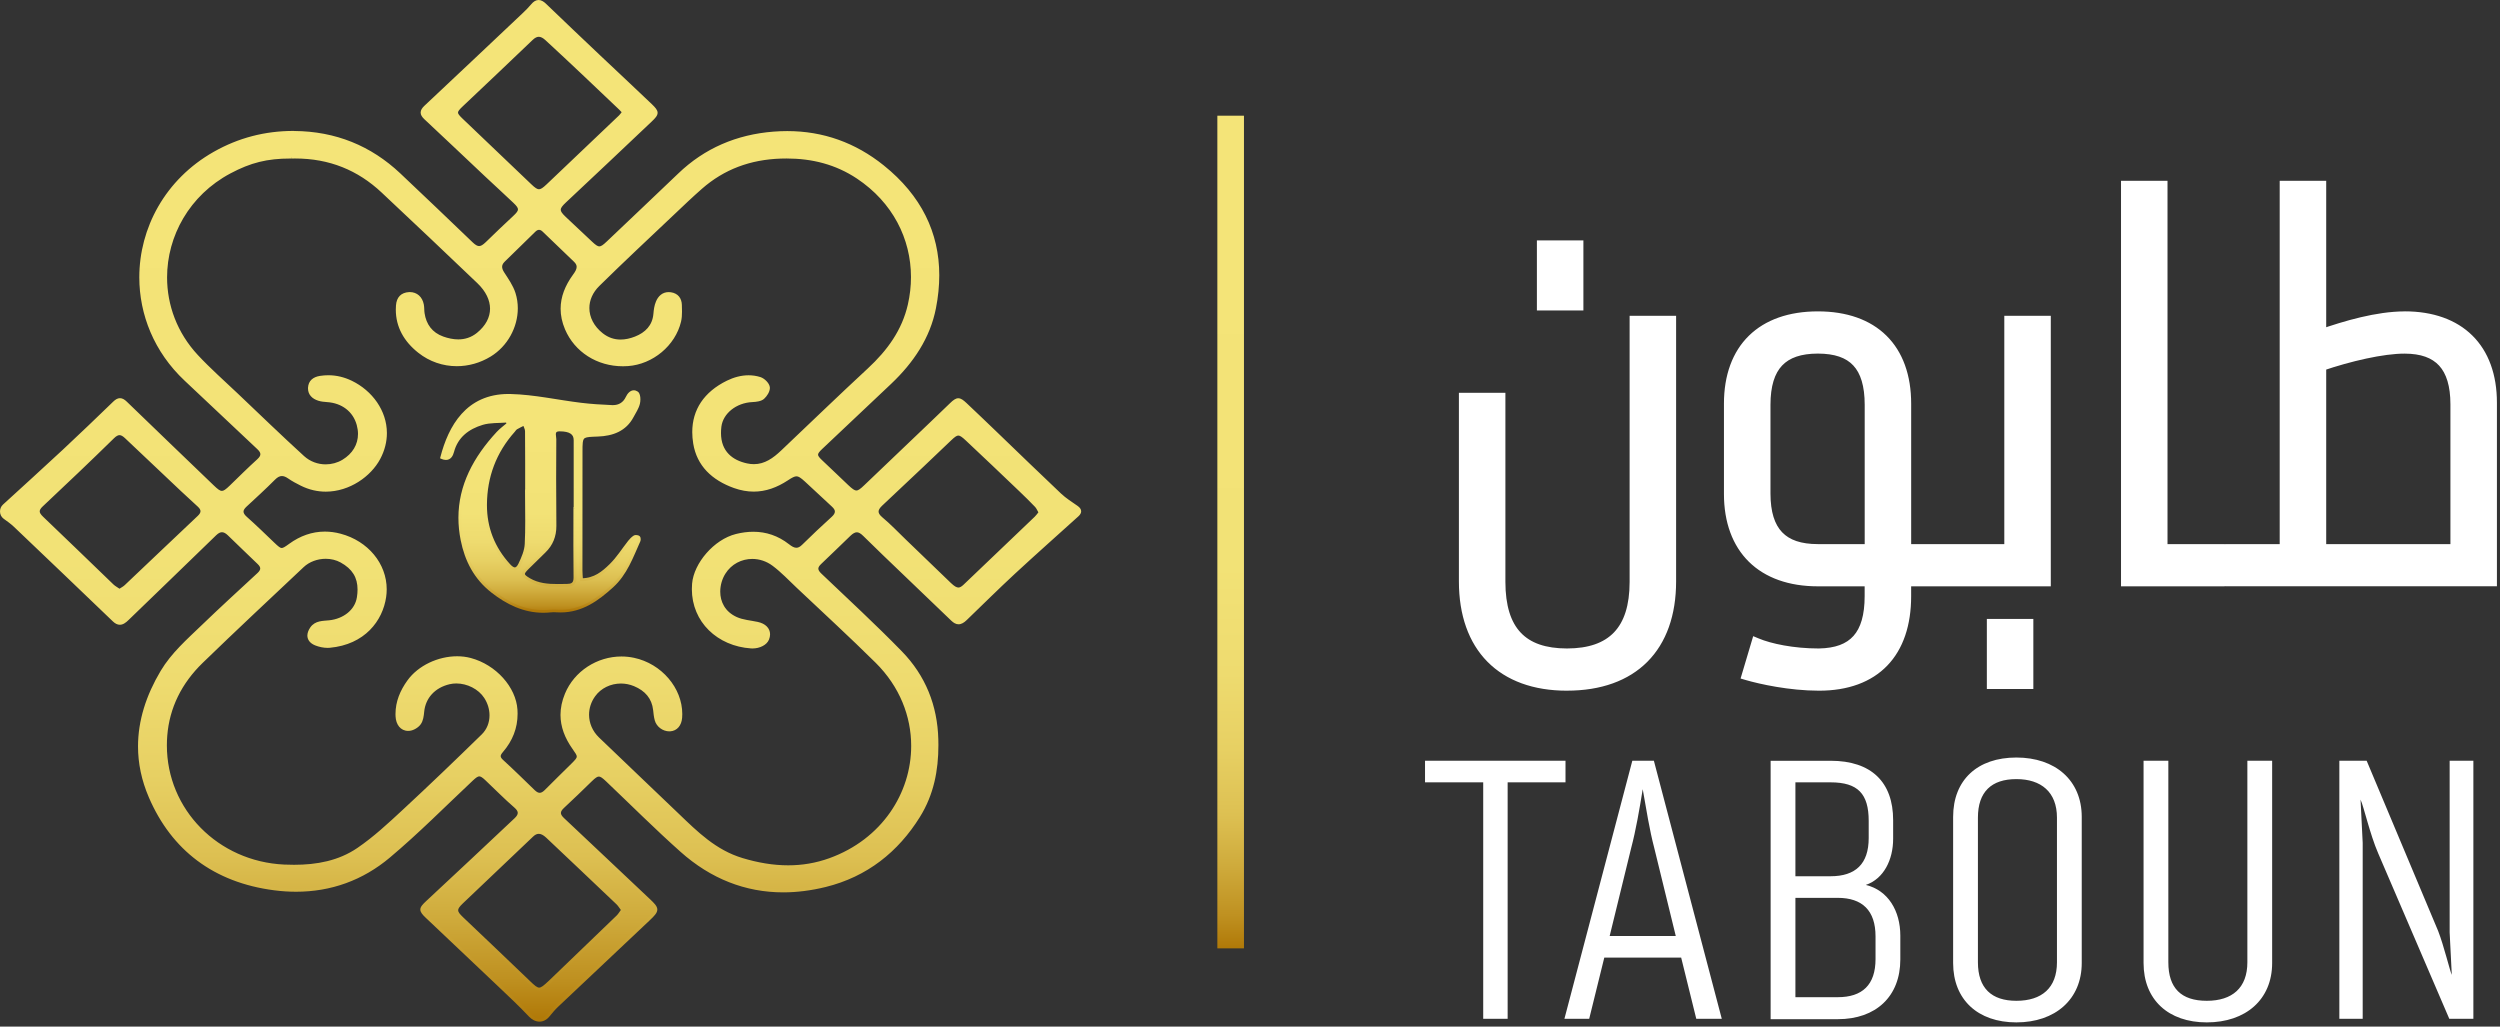 <svg width="207" height="85" viewBox="0 0 207 85" fill="none" xmlns="http://www.w3.org/2000/svg">
<rect x="0" y="0" width="207" height="85" fill="#333333" stroke="none"/>
<path d="M203.348 33.478V45.511H192.148V30.266C194.542 29.452 197.251 28.82 199.103 28.82C201.948 28.82 203.348 30.313 203.348 33.478ZM199.103 26.241C196.845 26.241 194.226 27.01 192.148 27.734V15.43H189.213V45.511H184.291C184.201 45.511 184.11 45.601 184.11 45.693V47.909C184.11 47.999 184.199 48.09 184.291 48.09H206.283V33.343C206.283 28.864 203.619 26.242 199.103 26.242V26.241ZM176.073 15.43V48.089H184.156C184.246 48.089 184.291 47.999 184.291 47.907V45.691C184.291 45.601 184.246 45.509 184.156 45.509H179.008V15.43H176.073ZM164.964 51.706V56.592H167.9V51.706H164.964ZM160.493 48.089H169.344V26.602H166.409V45.509H160.493C160.403 45.509 160.358 45.599 160.358 45.691V47.907C160.358 47.997 160.403 48.089 160.493 48.089ZM154.848 45.509H150.513C147.578 45.509 146.133 44.063 146.133 40.851V33.523C146.133 30.266 147.578 28.82 150.513 28.82C153.449 28.82 154.848 30.266 154.848 33.523V45.509ZM160.809 45.509H157.784V33.431C157.784 28.863 155.119 26.239 150.513 26.239C145.907 26.239 143.198 28.863 143.198 33.431V40.896C143.198 45.419 145.907 48.089 150.513 48.089H154.848V49.356C154.848 52.612 153.493 54.106 150.603 54.151C148.435 54.151 146.539 53.745 145.455 53.292L144.687 55.871C145.771 56.187 148.209 56.73 150.603 56.73C155.254 56.73 157.784 54.016 157.784 49.357V48.09H160.809C160.943 48.09 160.99 48 160.99 47.909V45.693C160.99 45.603 160.945 45.511 160.809 45.511V45.509ZM129.741 56.728C135.204 56.728 138.321 53.561 138.321 48.133V26.602H135.385V48.178C135.385 52.204 133.489 54.149 129.741 54.149C125.992 54.149 124.185 52.249 124.185 48.178V32.98H121.25V48.133C121.25 53.561 124.367 56.728 129.741 56.728ZM127.708 20.36V25.245H130.643V20.36H127.708Z" fill="white"/>
<path d="M203.352 33.479H202.895V45.054H192.61V30.269H192.152L192.299 30.703C194.658 29.898 197.352 29.277 199.107 29.28C200.456 29.284 201.364 29.628 201.96 30.274C202.557 30.923 202.895 31.96 202.895 33.481H203.81C203.81 31.835 203.447 30.544 202.633 29.654C201.816 28.764 200.601 28.361 199.107 28.364C197.159 28.368 194.434 29.012 192.006 29.835L191.695 29.941V45.972H203.81V33.481H203.352V33.479ZM199.107 26.241V25.783C196.748 25.787 194.099 26.573 192.002 27.301L192.152 27.733H192.61V14.973H188.759V45.052H184.295C184.095 45.056 183.952 45.141 183.848 45.242C183.746 45.348 183.66 45.49 183.658 45.69V47.906C183.662 48.107 183.746 48.25 183.848 48.354C183.953 48.456 184.095 48.541 184.295 48.544H206.745V33.339C206.747 31.012 206.046 29.099 204.712 27.784C203.38 26.466 201.45 25.778 199.107 25.78V26.696C201.28 26.698 202.941 27.322 204.068 28.435C205.195 29.55 205.827 31.187 205.829 33.339V47.628H184.293V47.905L184.492 47.706C184.454 47.671 184.402 47.632 184.293 47.628V47.905L184.492 47.706L184.292 47.906H184.568C184.564 47.796 184.525 47.744 184.49 47.706L184.29 47.906H184.566V45.69H184.288L184.488 45.891C184.523 45.853 184.562 45.801 184.566 45.69H184.288V45.968C184.399 45.965 184.45 45.925 184.488 45.891L184.288 45.69V45.968H189.669V15.889H191.69V28.378L192.297 28.167C194.354 27.448 196.945 26.698 199.102 26.7V26.241H199.107ZM176.077 15.431H175.62V48.548H184.16C184.366 48.555 184.564 48.42 184.642 48.287C184.728 48.154 184.751 48.029 184.752 47.908V45.692C184.752 45.571 184.728 45.447 184.642 45.313C184.562 45.18 184.364 45.047 184.16 45.052H179.47V14.973H175.62V15.431H176.077V15.889H178.555V45.97H184.16V45.637L183.881 45.823C183.914 45.887 184.045 45.977 184.16 45.97V45.637L183.881 45.823L184.074 45.694H183.838C183.838 45.723 183.839 45.758 183.881 45.823L184.074 45.694H183.838V47.91H184.076L183.881 47.78C183.839 47.846 183.839 47.88 183.838 47.91H184.076L183.881 47.78L184.16 47.967V47.633C184.046 47.626 183.915 47.716 183.881 47.78L184.16 47.967V47.633H176.534V15.431H176.077ZM164.969 51.708H164.511V57.051H168.361V51.249H164.511V51.708H164.969V52.166H167.447V56.135H165.426V51.708H164.969ZM160.497 48.09V48.548H169.806V26.146H165.956V45.054H160.497C160.292 45.047 160.093 45.182 160.016 45.315C159.929 45.448 159.907 45.573 159.905 45.694V47.91C159.905 48.031 159.929 48.155 160.016 48.288C160.095 48.42 160.294 48.555 160.497 48.549V47.633V47.967L160.777 47.78C160.744 47.716 160.613 47.626 160.497 47.633V47.967L160.777 47.78L160.582 47.91H160.82C160.82 47.879 160.818 47.846 160.777 47.78L160.582 47.91H160.82V45.694H160.582L160.777 45.823C160.818 45.758 160.818 45.725 160.82 45.694H160.582L160.777 45.823L160.497 45.637V45.97C160.613 45.977 160.742 45.887 160.777 45.823L160.497 45.637V45.97H166.87V27.063H168.891V47.633H160.497V48.091V48.09ZM154.852 45.511V45.052H150.517C149.118 45.051 148.17 44.712 147.558 44.069C146.943 43.426 146.595 42.395 146.595 40.852V33.524C146.595 31.958 146.943 30.914 147.559 30.266C148.172 29.619 149.118 29.28 150.519 29.277C151.919 29.28 152.851 29.617 153.453 30.262C154.057 30.907 154.397 31.955 154.397 33.523V45.509H154.854H155.311V33.523C155.311 31.835 154.951 30.529 154.121 29.637C153.289 28.745 152.053 28.357 150.517 28.361C148.981 28.359 147.737 28.745 146.895 29.635C146.055 30.525 145.68 31.834 145.68 33.524V40.852C145.68 42.52 146.055 43.818 146.897 44.702C147.741 45.585 148.983 45.97 150.519 45.968H155.311V45.511H154.854H154.852ZM160.813 45.511V45.052H158.245V33.433C158.247 31.063 157.548 29.127 156.2 27.797C154.854 26.466 152.902 25.78 150.516 25.782C148.129 25.782 146.169 26.466 144.81 27.796C143.452 29.123 142.739 31.061 142.743 33.433V40.897C142.741 43.246 143.454 45.182 144.81 46.517C146.167 47.851 148.129 48.549 150.516 48.548H154.393V49.357C154.393 50.928 154.064 51.991 153.47 52.653C152.88 53.315 151.974 53.668 150.598 53.694L150.605 54.152V53.694C148.498 53.696 146.636 53.291 145.634 52.869L145.164 52.674L144.12 56.181L144.562 56.311C145.684 56.638 148.143 57.187 150.605 57.189C153.016 57.193 154.952 56.479 156.269 55.109C157.586 53.742 158.245 51.766 158.243 49.358V48.549H160.811C160.977 48.555 161.186 48.477 161.303 48.328C161.422 48.183 161.448 48.029 161.448 47.91V45.694C161.448 45.576 161.422 45.422 161.303 45.275C161.186 45.127 160.977 45.047 160.811 45.054V45.97V45.687L160.601 45.863C160.663 45.944 160.78 45.977 160.811 45.972V45.688L160.601 45.865L160.803 45.695H160.533C160.533 45.723 160.537 45.785 160.599 45.865L160.801 45.695H160.532V47.911H160.801L160.599 47.742C160.537 47.82 160.533 47.882 160.533 47.911H160.803L160.601 47.742L160.811 47.918V47.635C160.78 47.63 160.661 47.663 160.601 47.744L160.811 47.92V47.637H157.329V49.362C157.329 51.612 156.721 53.324 155.612 54.477C154.5 55.63 152.847 56.273 150.607 56.276C148.283 56.276 145.865 55.742 144.819 55.434L144.691 55.875L145.13 56.007L145.898 53.428L145.459 53.296L145.283 53.72C146.446 54.202 148.379 54.612 150.607 54.613H150.616H150.614C152.129 54.593 153.346 54.178 154.155 53.267C154.963 52.358 155.31 51.045 155.31 49.36V47.635H150.517C148.3 47.633 146.603 46.997 145.452 45.867C144.303 44.734 143.661 43.075 143.659 40.902V33.438C143.661 31.241 144.305 29.581 145.452 28.456C146.602 27.331 148.298 26.705 150.517 26.703C152.737 26.705 154.421 27.331 155.558 28.454C156.695 29.579 157.327 31.239 157.331 33.438V45.974H160.813V45.516V45.511ZM129.745 56.729V57.187C132.561 57.189 134.843 56.366 136.408 54.791C137.973 53.218 138.784 50.933 138.782 48.136V26.146H134.932V48.181C134.932 50.128 134.475 51.488 133.641 52.359C132.81 53.23 131.546 53.69 129.745 53.694C127.964 53.69 126.725 53.243 125.912 52.378C125.097 51.514 124.649 50.152 124.647 48.181V32.525H120.797V48.136C120.795 50.935 121.605 53.218 123.159 54.791C124.713 56.366 126.972 57.191 129.745 57.189V56.273C127.144 56.271 125.16 55.512 123.81 54.147C122.462 52.779 121.715 50.766 121.713 48.136V33.441H123.734V48.181C123.734 50.28 124.21 51.905 125.248 53.008C126.285 54.11 127.824 54.613 129.747 54.61C131.693 54.612 133.251 54.1 134.306 52.992C135.359 51.886 135.85 50.259 135.849 48.181V27.063H137.869V48.136C137.868 50.766 137.121 52.779 135.762 54.145C134.403 55.511 132.395 56.269 129.748 56.271V56.729H129.745ZM127.712 20.361H127.255V25.704H131.105V19.903H127.255V20.361H127.712V20.819H130.19V24.788H128.169V20.361H127.712Z" fill="white"/>
<path d="M193.698 62.991V84.356H195.631V69.786L195.453 66.209C195.721 66.775 196.226 69.07 196.911 70.648L202.801 84.356H204.795V62.991H202.831V77.203L203.008 80.719C202.86 80.422 202.354 78.306 201.878 77.084L195.959 62.989H193.698V62.991ZM182.721 84.654C185.934 84.654 188.134 82.776 188.134 79.737V62.991H186.082V79.677C186.082 81.793 184.833 82.866 182.721 82.866C180.608 82.866 179.539 81.824 179.539 79.677V62.991H177.487V79.737C177.487 82.776 179.539 84.654 182.722 84.654H182.721ZM166.955 82.866C164.903 82.866 163.772 81.824 163.772 79.677V67.698C163.772 65.552 164.903 64.51 166.955 64.51C169.006 64.51 170.316 65.584 170.316 67.698V79.677C170.316 81.793 169.067 82.866 166.955 82.866ZM166.955 84.654C170.168 84.654 172.368 82.747 172.368 79.737V67.639C172.368 64.6 170.166 62.723 166.955 62.723C163.743 62.723 161.719 64.57 161.719 67.639V79.737C161.719 82.776 163.771 84.654 166.955 84.654ZM155.294 77.532V79.409C155.294 81.554 154.193 82.567 152.17 82.567H148.66V74.342H152.17C154.193 74.342 155.294 75.385 155.294 77.53V77.532ZM148.66 64.778H151.575C153.836 64.778 154.728 65.732 154.728 67.966V69.395C154.728 71.54 153.627 72.553 151.575 72.553H148.66V64.776V64.778ZM154.491 73.271C155.979 72.764 156.752 71.184 156.752 69.457V67.909C156.752 64.75 154.937 62.992 151.577 62.992H146.608V84.388H152.172C155.325 84.388 157.347 82.51 157.347 79.442V77.475C157.347 75.419 156.336 73.72 154.491 73.272V73.271ZM138.754 77.502H133.28L135.065 70.202C135.451 68.742 135.748 67.015 136.017 65.345C136.314 67.013 136.583 68.742 136.97 70.202L138.754 77.502ZM139.201 79.29L140.451 84.355H142.563L136.941 62.989H135.156L129.534 84.355H131.586L132.835 79.29H139.201ZM129.624 64.778V62.991H117.992V64.778H122.81V84.355H124.833V64.778H129.622H129.624Z" fill="white"/>
<path d="M24.353 10.96C27.757 10.983 30.649 12.172 33.053 14.432C35.063 16.322 37.051 18.235 39.045 20.141C39.532 20.607 39.814 20.606 40.306 20.132C41.055 19.407 41.803 18.68 42.571 17.973C43.14 17.451 43.165 17.253 42.598 16.715C41.827 15.983 41.039 15.267 40.265 14.539C38.582 12.955 36.907 11.363 35.219 9.784C34.85 9.439 34.873 9.171 35.232 8.834C37.948 6.288 40.653 3.731 43.357 1.177C43.61 0.939 43.856 0.691 44.078 0.428C44.418 0.023 44.731 0.013 45.119 0.387C46.604 1.819 48.103 3.241 49.603 4.66C51.028 6.009 52.469 7.346 53.886 8.703C54.475 9.269 54.472 9.41 53.874 9.979C51.516 12.217 49.152 14.448 46.778 16.671C46.161 17.25 46.139 17.457 46.758 18.041C47.486 18.729 48.219 19.412 48.947 20.099C49.543 20.662 49.716 20.656 50.331 20.07C52.3 18.193 54.281 16.33 56.242 14.446C58.401 12.376 61.021 11.249 64.064 11.012C67.472 10.745 70.487 11.688 73.09 13.778C76.954 16.88 78.28 20.847 77.376 25.497C76.901 27.936 75.537 29.959 73.7 31.699C71.801 33.5 69.892 35.291 67.992 37.09C67.474 37.58 67.491 37.728 68.005 38.21C68.721 38.88 69.424 39.566 70.138 40.239C70.839 40.899 70.979 40.892 71.659 40.243C73.462 38.52 75.267 36.799 77.07 35.076C77.632 34.539 78.189 33.998 78.75 33.46C79.257 32.973 79.42 32.963 79.936 33.45C80.8 34.262 81.655 35.082 82.509 35.903C84.263 37.587 86.004 39.282 87.773 40.95C88.185 41.339 88.679 41.649 89.15 41.978C89.468 42.199 89.474 42.424 89.209 42.664C87.452 44.254 85.676 45.825 83.938 47.433C82.586 48.684 81.282 49.981 79.958 51.258C79.529 51.67 79.227 51.674 78.842 51.303C76.957 49.489 75.065 47.682 73.178 45.872C72.633 45.349 72.091 44.822 71.555 44.29C71.119 43.856 70.784 43.843 70.326 44.282C69.514 45.058 68.716 45.849 67.898 46.621C67.535 46.962 67.554 47.224 67.918 47.572C70.152 49.7 72.425 51.795 74.575 53.998C76.538 56.011 77.497 58.454 77.572 61.216C77.632 63.468 77.29 65.616 76.065 67.585C74.281 70.454 71.736 72.491 68.337 73.33C63.868 74.434 59.826 73.466 56.442 70.454C54.316 68.561 52.308 66.55 50.249 64.592C49.666 64.039 49.492 64.045 48.918 64.604C48.157 65.345 47.395 66.086 46.614 66.809C46.233 67.162 46.219 67.441 46.609 67.807C48.981 70.03 51.331 72.274 53.701 74.497C54.491 75.238 54.515 75.358 53.713 76.115C51.187 78.503 48.653 80.883 46.129 83.272C45.862 83.525 45.626 83.806 45.397 84.089C44.967 84.621 44.346 84.581 43.89 84.096C43.068 83.22 42.184 82.399 41.311 81.567C39.325 79.679 37.329 77.801 35.342 75.914C34.752 75.354 34.798 75.22 35.39 74.67C37.833 72.402 40.258 70.116 42.687 67.833C43.053 67.49 43.128 67.179 42.672 66.784C41.836 66.061 41.067 65.272 40.264 64.515C39.76 64.039 39.582 64.063 39.076 64.537C36.796 66.679 34.595 68.907 32.196 70.923C29.524 73.169 26.3 74.065 22.726 73.604C17.741 72.962 14.303 70.305 12.438 65.984C10.91 62.444 11.425 58.93 13.412 55.6C14.286 54.136 15.569 53.016 16.786 51.843C18.302 50.383 19.858 48.962 21.403 47.53C21.74 47.218 21.762 46.945 21.415 46.618C20.581 45.833 19.771 45.027 18.944 44.236C18.577 43.885 18.228 43.832 17.816 44.233C15.402 46.585 12.966 48.922 10.545 51.267C10.193 51.609 9.868 51.79 9.43 51.371C6.701 48.752 3.967 46.139 1.227 43.529C0.966 43.28 0.66 43.07 0.364 42.853C0.051 42.625 0.033 42.13 0.325 41.861C1.984 40.345 3.651 38.837 5.295 37.305C6.701 35.995 8.082 34.66 9.465 33.327C9.801 33.003 10.057 33 10.406 33.338C12.797 35.657 15.207 37.959 17.604 40.269C18.285 40.926 18.442 40.929 19.12 40.274C19.869 39.549 20.609 38.815 21.381 38.113C21.778 37.752 21.771 37.469 21.391 37.113C19.378 35.226 17.377 33.327 15.366 31.439C9.545 25.972 10.736 16.653 17.756 12.673C19.792 11.518 21.983 10.952 24.351 10.96H24.353ZM24.141 12.992C22.16 12.982 20.751 13.322 19.028 14.239C13.286 17.299 11.934 24.778 16.307 29.462C17.348 30.577 18.505 31.596 19.616 32.652C21.438 34.383 23.244 36.134 25.103 37.828C26.038 38.679 27.414 38.757 28.427 38.147C29.538 37.48 29.998 36.365 29.666 35.15C29.347 33.981 28.379 33.241 27.079 33.16C26.85 33.146 26.616 33.121 26.4 33.053C25.917 32.901 25.606 32.578 25.635 32.081C25.664 31.583 25.99 31.303 26.517 31.221C27.419 31.08 28.268 31.221 29.08 31.614C31.368 32.72 32.742 35.377 31.379 37.943C30.379 39.821 27.6 41.41 24.968 40.096C24.616 39.92 24.262 39.737 23.945 39.514C23.475 39.184 23.104 39.203 22.689 39.622C21.926 40.389 21.123 41.12 20.328 41.858C19.947 42.211 19.956 42.502 20.356 42.858C21.137 43.55 21.882 44.278 22.636 45C23.28 45.616 23.323 45.611 24.03 45.099C25.274 44.197 26.677 43.884 28.188 44.288C30.62 44.938 32.199 47.081 31.859 49.404C31.577 51.334 30.131 53.243 27.303 53.505C26.925 53.541 26.5 53.46 26.148 53.317C25.515 53.062 25.418 52.542 25.799 51.996C26.158 51.48 26.734 51.517 27.265 51.462C28.482 51.336 29.507 50.569 29.677 49.446C29.883 48.079 29.485 47.126 28.26 46.454C27.265 45.909 25.883 46.086 25.059 46.862C22.261 49.499 19.45 52.123 16.694 54.798C14.952 56.487 13.916 58.541 13.732 60.908C13.287 66.645 17.729 71.415 23.528 71.685C25.72 71.787 27.855 71.522 29.658 70.295C31.011 69.376 32.218 68.249 33.414 67.14C35.634 65.082 37.815 62.987 39.978 60.876C40.819 60.056 40.864 58.727 40.202 57.713C39.595 56.781 38.3 56.268 37.203 56.526C35.937 56.822 35.116 57.733 35.007 58.918C34.976 59.25 34.93 59.624 34.745 59.884C34.576 60.124 34.222 60.345 33.923 60.381C33.313 60.455 32.912 59.981 32.879 59.292C32.83 58.213 33.212 57.263 33.843 56.386C34.92 54.893 37.162 54.099 38.955 54.578C40.995 55.121 42.613 56.932 42.73 58.758C42.812 60.054 42.405 61.191 41.549 62.185C41.291 62.484 41.25 62.691 41.573 62.986C42.463 63.8 43.324 64.644 44.189 65.484C44.541 65.825 44.847 65.832 45.199 65.472C45.913 64.744 46.654 64.039 47.376 63.319C48.028 62.67 48.031 62.662 47.508 61.923C46.522 60.528 46.228 59.074 46.898 57.458C47.78 55.33 50.152 54.066 52.474 54.557C54.816 55.05 56.543 57.205 56.365 59.41C56.318 60.001 55.986 60.386 55.497 60.42C54.99 60.454 54.474 60.099 54.335 59.59C54.264 59.323 54.236 59.041 54.207 58.766C54.098 57.754 53.489 57.077 52.548 56.687C51.31 56.175 49.904 56.568 49.184 57.568C48.381 58.685 48.508 60.153 49.521 61.128C51.717 63.238 53.927 65.335 56.125 67.443C57.688 68.944 59.216 70.463 61.445 71.135C63.885 71.873 66.32 72.015 68.725 71.145C75.856 68.562 77.878 60.006 72.591 54.772C70.456 52.66 68.236 50.625 66.05 48.561C65.397 47.943 64.775 47.283 64.056 46.741C62.711 45.728 60.828 46.029 59.956 47.428C59.266 48.536 59.254 50.405 60.963 51.175C61.496 51.416 62.132 51.455 62.721 51.585C63.48 51.75 63.815 52.266 63.567 52.894C63.401 53.314 62.801 53.589 62.205 53.55C59.325 53.361 57.193 51.193 57.434 48.313C57.572 46.661 59.206 44.736 60.985 44.298C62.537 43.916 63.986 44.13 65.254 45.123C65.661 45.443 66.038 45.631 66.503 45.168C67.299 44.377 68.125 43.612 68.956 42.853C69.338 42.504 69.364 42.199 68.974 41.845C68.219 41.156 67.482 40.447 66.727 39.76C66.071 39.163 65.915 39.169 65.165 39.663C63.827 40.541 62.417 40.85 60.821 40.281C59.018 39.637 57.813 38.472 57.523 36.692C57.157 34.445 58.069 32.669 60.247 31.599C61.077 31.191 62.014 31.02 62.931 31.309C63.227 31.403 63.579 31.758 63.623 32.033C63.668 32.309 63.427 32.701 63.186 32.919C62.991 33.096 62.614 33.141 62.313 33.154C60.908 33.215 59.758 34.138 59.616 35.302C59.373 37.286 60.489 38.168 61.831 38.459C63.085 38.732 63.967 38.124 64.781 37.351C67.166 35.086 69.531 32.8 71.946 30.564C73.577 29.054 74.805 27.355 75.294 25.213C76.2 21.237 74.746 17.142 71.027 14.666C69.128 13.403 66.995 12.913 64.659 12.992C62.103 13.078 59.908 13.888 58.045 15.522C57.276 16.197 56.535 16.904 55.795 17.606C53.703 19.59 51.592 21.557 49.54 23.576C48.274 24.822 48.443 26.564 49.836 27.661C50.697 28.339 51.676 28.325 52.625 27.952C53.517 27.603 54.141 26.972 54.224 25.98C54.253 25.647 54.298 25.297 54.426 24.99C54.614 24.539 54.969 24.205 55.535 24.29C56.066 24.369 56.325 24.731 56.338 25.221C56.35 25.676 56.377 26.147 56.273 26.584C55.813 28.522 53.987 30.033 51.991 30.175C49.726 30.337 47.727 29.156 46.896 27.203C46.221 25.613 46.546 24.168 47.535 22.804C47.824 22.406 48.07 22.015 47.624 21.581C46.759 20.742 45.891 19.905 45.016 19.073C44.772 18.841 44.504 18.828 44.245 19.08C43.4 19.91 42.552 20.738 41.704 21.565C41.373 21.889 41.397 22.204 41.643 22.584C41.99 23.123 42.378 23.67 42.567 24.265C43.171 26.168 42.287 28.349 40.573 29.399C38.715 30.536 36.4 30.436 34.713 29.096C33.469 28.108 32.797 26.841 32.912 25.273C32.958 24.631 33.301 24.312 33.867 24.278C34.428 24.244 34.858 24.595 34.978 25.209C35.022 25.442 35.003 25.686 35.038 25.92C35.181 26.88 35.704 27.608 36.663 27.951C37.671 28.312 38.71 28.325 39.577 27.622C41.057 26.424 41.079 24.747 39.619 23.348C36.994 20.829 34.344 18.336 31.693 15.843C29.623 13.896 27.134 12.918 24.143 12.987L24.141 12.992ZM51.55 75.348C51.389 75.136 51.281 74.943 51.127 74.796C50.112 73.822 49.087 72.856 48.065 71.887C47.146 71.017 46.231 70.142 45.307 69.278C44.837 68.839 44.444 68.815 44.056 69.184C42.116 71.027 40.178 72.868 38.242 74.714C37.654 75.275 37.671 75.476 38.261 76.035C40.096 77.778 41.932 79.522 43.755 81.276C44.601 82.09 44.666 82.101 45.541 81.279C45.585 81.237 45.63 81.195 45.674 81.153C47.498 79.399 49.325 77.647 51.143 75.888C51.295 75.741 51.399 75.55 51.551 75.348H51.55ZM51.627 9.281C51.527 9.177 51.452 9.09 51.368 9.009C50.346 8.036 49.328 7.062 48.301 6.095C47.289 5.142 46.278 4.189 45.254 3.249C44.864 2.892 44.485 2.775 44.017 3.227C42.104 5.071 40.161 6.888 38.233 8.719C37.652 9.271 37.659 9.374 38.239 9.929C40.129 11.736 42.022 13.542 43.914 15.348C44.529 15.933 44.724 15.932 45.355 15.335C47.354 13.434 49.354 11.531 51.351 9.627C51.45 9.533 51.522 9.412 51.627 9.281ZM9.892 48.878C10.083 48.75 10.269 48.658 10.41 48.525C12.428 46.614 14.438 44.694 16.461 42.788C16.81 42.46 16.801 42.18 16.473 41.873C16.01 41.441 15.537 41.017 15.077 40.581C13.532 39.124 11.987 37.663 10.447 36.2C10.078 35.849 9.787 35.775 9.357 36.197C7.417 38.098 5.448 39.97 3.466 41.831C3.044 42.227 3.09 42.484 3.483 42.858C5.436 44.717 7.366 46.598 9.309 48.467C9.466 48.617 9.671 48.723 9.893 48.876L9.892 48.878ZM86.122 42.428C86.002 42.227 85.929 42.031 85.794 41.89C85.374 41.449 84.934 41.02 84.492 40.598C83.013 39.187 81.537 37.775 80.043 36.377C79.418 35.791 79.264 35.809 78.657 36.388C77.904 37.108 77.15 37.828 76.393 38.545C75.25 39.627 74.106 40.708 72.958 41.784C72.536 42.178 72.486 42.504 72.982 42.918C73.657 43.482 74.262 44.12 74.896 44.73C76.147 45.935 77.391 47.145 78.647 48.344C79.175 48.849 79.454 48.883 79.871 48.486C81.841 46.614 83.803 44.736 85.765 42.856C85.893 42.733 85.992 42.583 86.119 42.426L86.122 42.428Z" fill="url(#paint0_linear_1161_1069)"/>
<path d="M24.353 10.961V11.076C27.726 11.1 30.582 12.273 32.968 14.514C34.977 16.404 36.965 18.316 38.958 20.223C39.083 20.343 39.197 20.435 39.313 20.502C39.428 20.566 39.547 20.605 39.669 20.605C39.792 20.605 39.913 20.566 40.029 20.5C40.145 20.432 40.263 20.337 40.39 20.214C41.138 19.489 41.887 18.764 42.653 18.059C42.801 17.923 42.916 17.806 42.998 17.691C43.08 17.578 43.129 17.463 43.129 17.339C43.129 17.221 43.083 17.109 43.008 16.997C42.931 16.886 42.823 16.769 42.682 16.635C41.909 15.902 41.121 15.185 40.349 14.459C38.666 12.875 36.991 11.283 35.3 9.704C35.131 9.545 35.07 9.422 35.07 9.319C35.07 9.264 35.087 9.206 35.126 9.139C35.166 9.073 35.229 8.999 35.316 8.916C38.032 6.37 40.737 3.813 43.442 1.259C43.697 1.019 43.946 0.768 44.172 0.5C44.254 0.403 44.332 0.333 44.403 0.29C44.474 0.248 44.534 0.23 44.597 0.23C44.655 0.23 44.717 0.246 44.791 0.283C44.862 0.32 44.944 0.382 45.033 0.466C46.52 1.899 48.019 3.32 49.517 4.74C50.943 6.091 52.383 7.426 53.8 8.782C53.945 8.921 54.051 9.031 54.116 9.122C54.183 9.212 54.205 9.277 54.205 9.333C54.205 9.39 54.181 9.456 54.115 9.549C54.048 9.641 53.939 9.754 53.79 9.895C51.433 12.132 49.068 14.362 46.696 16.585C46.537 16.734 46.414 16.861 46.325 16.984C46.238 17.106 46.185 17.23 46.185 17.36C46.185 17.486 46.234 17.606 46.318 17.727C46.402 17.848 46.52 17.973 46.675 18.119C47.405 18.806 48.137 19.489 48.865 20.176C49.013 20.317 49.138 20.426 49.258 20.503C49.377 20.579 49.497 20.628 49.625 20.628C49.757 20.628 49.882 20.578 50.005 20.497C50.129 20.414 50.261 20.299 50.418 20.149C52.387 18.272 54.367 16.408 56.329 14.525C58.469 12.474 61.056 11.361 64.076 11.124C64.449 11.095 64.818 11.081 65.18 11.081C68.106 11.081 70.716 12.021 73.012 13.864C76.08 16.328 77.526 19.324 77.528 22.788C77.528 23.655 77.437 24.549 77.257 25.473C76.787 27.884 75.441 29.885 73.616 31.616C71.717 33.417 69.808 35.206 67.908 37.007C67.778 37.13 67.679 37.234 67.607 37.334C67.537 37.434 67.492 37.535 67.492 37.643C67.492 37.751 67.54 37.858 67.614 37.958C67.687 38.059 67.791 38.164 67.923 38.288C68.639 38.958 69.34 39.643 70.056 40.316C70.234 40.482 70.376 40.608 70.509 40.697C70.64 40.786 70.77 40.842 70.909 40.842C71.047 40.842 71.177 40.786 71.305 40.697C71.435 40.608 71.575 40.482 71.746 40.319C73.549 38.596 75.354 36.874 77.157 35.151C77.719 34.614 78.276 34.074 78.837 33.535C78.963 33.414 79.066 33.327 79.149 33.272C79.233 33.217 79.293 33.199 79.346 33.199C79.397 33.199 79.457 33.217 79.541 33.27C79.624 33.322 79.727 33.407 79.852 33.526C80.715 34.336 81.569 35.156 82.424 35.978C84.177 37.661 85.919 39.358 87.687 41.028C88.111 41.425 88.61 41.739 89.079 42.066C89.154 42.12 89.205 42.17 89.236 42.213C89.266 42.257 89.277 42.294 89.277 42.33C89.277 42.391 89.237 42.475 89.123 42.579C87.368 44.168 85.591 45.739 83.852 47.349C82.499 48.602 81.195 49.898 79.871 51.175C79.765 51.277 79.671 51.348 79.587 51.393C79.503 51.438 79.433 51.456 79.366 51.456C79.303 51.456 79.24 51.44 79.168 51.403C79.096 51.366 79.016 51.304 78.927 51.22C77.042 49.407 75.15 47.599 73.264 45.789C72.719 45.266 72.177 44.74 71.642 44.208C71.526 44.093 71.415 44.004 71.3 43.94C71.186 43.877 71.064 43.841 70.941 43.841C70.822 43.841 70.702 43.875 70.587 43.937C70.473 43.998 70.358 44.085 70.24 44.199C69.427 44.977 68.629 45.768 67.812 46.536C67.718 46.625 67.644 46.711 67.593 46.8C67.542 46.889 67.513 46.983 67.513 47.078C67.513 47.179 67.544 47.277 67.6 47.37C67.655 47.463 67.733 47.554 67.831 47.648C70.066 49.775 72.337 51.87 74.484 54.071C76.427 56.064 77.374 58.475 77.449 61.212C77.452 61.372 77.456 61.534 77.456 61.693C77.456 63.755 77.082 65.715 75.959 67.52C74.186 70.368 71.671 72.38 68.304 73.213C67.12 73.506 65.968 73.652 64.852 73.652C61.786 73.652 58.987 72.557 56.524 70.366C54.402 68.476 52.395 66.467 50.334 64.508C50.187 64.368 50.064 64.262 49.946 64.186C49.828 64.11 49.711 64.063 49.584 64.063C49.456 64.063 49.336 64.111 49.218 64.189C49.1 64.268 48.977 64.378 48.831 64.521C48.07 65.262 47.309 66.003 46.529 66.722C46.426 66.816 46.346 66.909 46.289 67.004C46.233 67.1 46.2 67.2 46.2 67.303C46.2 67.404 46.231 67.504 46.286 67.599C46.342 67.695 46.421 67.789 46.523 67.884C48.894 70.107 51.245 72.35 53.616 74.574C53.814 74.76 53.961 74.906 54.055 75.024C54.149 75.144 54.183 75.228 54.183 75.302C54.183 75.375 54.151 75.461 54.06 75.579C53.969 75.697 53.826 75.843 53.627 76.028C51.102 78.415 48.569 80.796 46.043 83.186C45.77 83.445 45.53 83.73 45.3 84.014C45.105 84.254 44.884 84.353 44.666 84.354C44.438 84.354 44.196 84.242 43.98 84.014C43.155 83.136 42.27 82.311 41.398 81.482C39.412 79.594 37.416 77.716 35.429 75.829C35.289 75.697 35.189 75.592 35.128 75.504C35.066 75.417 35.044 75.357 35.044 75.305C35.044 75.25 35.068 75.186 35.14 75.093C35.21 75.003 35.325 74.889 35.477 74.749C37.922 72.481 40.347 70.195 42.774 67.91C42.873 67.816 42.957 67.722 43.015 67.622C43.075 67.523 43.111 67.417 43.111 67.305C43.111 67.095 42.987 66.896 42.755 66.695C41.925 65.977 41.157 65.187 40.35 64.428C40.224 64.31 40.116 64.22 40.011 64.153C39.904 64.089 39.797 64.05 39.684 64.05C39.564 64.05 39.453 64.094 39.346 64.161C39.236 64.231 39.123 64.326 38.992 64.451C36.709 66.595 34.509 68.821 32.117 70.834C29.919 72.68 27.352 73.602 24.517 73.602C23.936 73.602 23.345 73.563 22.743 73.485C20.268 73.166 18.185 72.35 16.488 71.079C14.791 69.808 13.477 68.082 12.551 65.936C11.953 64.548 11.671 63.166 11.671 61.798C11.671 59.711 12.325 57.651 13.518 55.653C14.379 54.208 15.652 53.095 16.873 51.919C18.387 50.46 19.944 49.039 21.489 47.607C21.672 47.438 21.788 47.261 21.788 47.064C21.788 46.876 21.682 46.701 21.502 46.532C20.67 45.748 19.86 44.943 19.033 44.15C18.833 43.958 18.619 43.833 18.378 43.831C18.156 43.831 17.941 43.943 17.731 44.147C15.316 46.499 12.882 48.834 10.459 51.181C10.358 51.278 10.262 51.359 10.174 51.413C10.083 51.466 10.003 51.492 9.924 51.492C9.815 51.492 9.686 51.443 9.519 51.283C6.79 48.664 4.055 46.049 1.316 43.441C1.044 43.182 0.735 42.971 0.441 42.755C0.313 42.662 0.241 42.505 0.241 42.34C0.241 42.191 0.299 42.042 0.412 41.938C2.071 40.422 3.738 38.915 5.382 37.381C6.788 36.069 8.171 34.734 9.553 33.401C9.632 33.325 9.702 33.272 9.765 33.239C9.828 33.207 9.88 33.192 9.931 33.192C9.982 33.192 10.037 33.205 10.102 33.241C10.167 33.275 10.24 33.331 10.324 33.412C12.715 35.732 15.124 38.033 17.522 40.345C17.695 40.511 17.835 40.638 17.968 40.728C18.1 40.817 18.23 40.874 18.37 40.874C18.51 40.874 18.638 40.819 18.77 40.73C18.901 40.641 19.041 40.515 19.212 40.35C19.961 39.623 20.699 38.89 21.47 38.191C21.576 38.096 21.656 38.002 21.714 37.907C21.771 37.811 21.803 37.709 21.803 37.607C21.803 37.505 21.772 37.405 21.716 37.31C21.66 37.214 21.581 37.122 21.48 37.028C19.467 35.142 17.466 33.242 15.454 31.354C12.971 29.023 11.777 25.985 11.777 22.962C11.777 18.97 13.863 15.012 17.821 12.768C19.826 11.633 21.976 11.071 24.305 11.071H24.353V10.956V10.841H24.305C21.935 10.841 19.737 11.414 17.696 12.571C13.662 14.858 11.534 18.895 11.534 22.962C11.534 26.04 12.752 29.139 15.283 31.516C17.295 33.404 19.294 35.303 21.309 37.192C21.398 37.276 21.463 37.352 21.502 37.421C21.543 37.491 21.559 37.551 21.559 37.609C21.559 37.667 21.542 37.727 21.501 37.797C21.46 37.866 21.393 37.944 21.301 38.028C20.525 38.732 19.785 39.468 19.038 40.193C18.87 40.355 18.737 40.474 18.628 40.547C18.518 40.621 18.438 40.647 18.37 40.647C18.3 40.647 18.221 40.62 18.11 40.545C17.999 40.471 17.866 40.351 17.696 40.188C15.297 37.876 12.887 35.575 10.498 33.257C10.406 33.166 10.315 33.097 10.223 33.047C10.131 32.996 10.033 32.969 9.933 32.969C9.833 32.969 9.738 32.996 9.649 33.045C9.558 33.093 9.473 33.161 9.384 33.247C8.001 34.58 6.621 35.915 5.214 37.224C3.572 38.754 1.905 40.262 0.246 41.78C0.08 41.932 0 42.141 0 42.346C0 42.571 0.096 42.799 0.294 42.945C0.591 43.161 0.892 43.37 1.145 43.611C3.884 46.219 6.619 48.834 9.346 51.453C9.538 51.638 9.729 51.73 9.924 51.73C10.062 51.73 10.189 51.683 10.303 51.613C10.42 51.544 10.526 51.452 10.633 51.348C13.055 49.002 15.488 46.666 17.905 44.313C18.091 44.132 18.245 44.068 18.378 44.068C18.522 44.068 18.679 44.145 18.86 44.318C19.686 45.108 20.497 45.913 21.331 46.7C21.489 46.849 21.547 46.968 21.547 47.069C21.547 47.175 21.483 47.298 21.319 47.449C19.774 48.881 18.216 50.301 16.7 51.764C15.485 52.935 14.193 54.061 13.306 55.545C12.098 57.57 11.428 59.669 11.428 61.803C11.428 63.2 11.717 64.613 12.327 66.028C13.265 68.204 14.603 69.966 16.338 71.264C18.072 72.561 20.2 73.395 22.71 73.718C23.322 73.797 23.926 73.836 24.517 73.836C27.409 73.836 30.04 72.891 32.277 71.01C34.682 68.989 36.885 66.76 39.163 64.619C39.291 64.5 39.395 64.412 39.481 64.357C39.568 64.302 39.629 64.284 39.686 64.284C39.739 64.284 39.798 64.302 39.881 64.352C39.963 64.403 40.062 64.483 40.181 64.597C40.981 65.351 41.752 66.143 42.593 66.87C42.801 67.049 42.87 67.192 42.87 67.31C42.87 67.374 42.849 67.441 42.806 67.515C42.762 67.588 42.695 67.669 42.605 67.753C40.176 70.036 37.751 72.324 35.307 74.59C35.152 74.734 35.032 74.852 34.945 74.964C34.86 75.076 34.803 75.187 34.803 75.312C34.803 75.427 34.851 75.533 34.928 75.64C35.005 75.749 35.114 75.862 35.258 75.998C37.245 77.884 39.241 79.763 41.227 81.651C42.1 82.482 42.982 83.302 43.801 84.174C44.049 84.438 44.355 84.59 44.667 84.592C44.97 84.592 45.266 84.446 45.495 84.162C45.724 83.88 45.956 83.602 46.216 83.356C48.74 80.968 51.273 78.586 53.8 76.2C54 76.011 54.151 75.86 54.256 75.723C54.362 75.585 54.426 75.453 54.426 75.312C54.426 75.166 54.357 75.034 54.25 74.896C54.14 74.758 53.988 74.608 53.786 74.42C51.418 72.196 49.066 69.953 46.694 67.731C46.604 67.645 46.539 67.567 46.499 67.499C46.46 67.43 46.443 67.37 46.443 67.313C46.443 67.255 46.46 67.195 46.501 67.125C46.542 67.056 46.607 66.98 46.698 66.896C47.48 66.172 48.243 65.431 49.003 64.689C49.145 64.55 49.261 64.448 49.357 64.385C49.453 64.322 49.523 64.299 49.584 64.299C49.646 64.299 49.714 64.32 49.81 64.382C49.905 64.443 50.02 64.542 50.162 64.676C52.221 66.632 54.229 68.645 56.358 70.539C58.857 72.765 61.725 73.888 64.852 73.888C65.99 73.888 67.163 73.739 68.366 73.443C71.799 72.597 74.373 70.534 76.169 67.645C77.319 65.796 77.7 63.789 77.7 61.701C77.7 61.539 77.698 61.377 77.693 61.214C77.62 58.429 76.647 55.954 74.665 53.922C72.513 51.715 70.24 49.62 68.007 47.492C67.918 47.408 67.855 47.332 67.815 47.264C67.776 47.197 67.759 47.138 67.759 47.083C67.759 47.031 67.774 46.976 67.81 46.913C67.846 46.85 67.904 46.781 67.986 46.703C68.807 45.93 69.605 45.14 70.416 44.364C70.524 44.26 70.622 44.187 70.709 44.14C70.796 44.093 70.873 44.076 70.945 44.074C71.018 44.074 71.095 44.093 71.182 44.142C71.269 44.189 71.365 44.265 71.471 44.37C72.007 44.902 72.549 45.43 73.096 45.954C74.983 47.764 76.875 49.572 78.758 51.385C78.857 51.481 78.953 51.555 79.054 51.608C79.154 51.662 79.26 51.691 79.37 51.691C79.486 51.691 79.6 51.657 79.71 51.597C79.821 51.537 79.93 51.452 80.046 51.34C81.373 50.062 82.677 48.766 84.025 47.517C85.761 45.91 87.537 44.339 89.294 42.749C89.43 42.624 89.521 42.489 89.521 42.335C89.521 42.249 89.492 42.166 89.439 42.092C89.388 42.018 89.314 41.951 89.222 41.887C88.747 41.557 88.258 41.248 87.858 40.871C86.09 39.203 84.35 37.507 82.596 35.823C81.742 35.003 80.887 34.181 80.023 33.368C79.893 33.246 79.782 33.152 79.676 33.084C79.57 33.017 79.462 32.975 79.346 32.975C79.228 32.975 79.119 33.019 79.013 33.089C78.905 33.158 78.796 33.255 78.666 33.38C78.105 33.919 77.548 34.459 76.986 34.995C75.183 36.718 73.378 38.439 71.575 40.162C71.408 40.324 71.274 40.442 71.165 40.515C71.056 40.589 70.977 40.615 70.909 40.615C70.84 40.615 70.76 40.589 70.647 40.513C70.536 40.439 70.398 40.319 70.225 40.156C69.511 39.484 68.81 38.798 68.092 38.127C67.964 38.007 67.868 37.908 67.812 37.831C67.754 37.751 67.735 37.695 67.735 37.646C67.735 37.598 67.754 37.543 67.809 37.465C67.863 37.387 67.954 37.29 68.08 37.172C69.981 35.373 71.89 33.582 73.788 31.781C75.637 30.029 77.016 27.986 77.497 25.519C77.68 24.582 77.772 23.673 77.772 22.791C77.772 19.264 76.285 16.19 73.171 13.692C70.837 11.817 68.164 10.854 65.182 10.854C64.811 10.854 64.437 10.869 64.057 10.898C60.986 11.137 58.336 12.276 56.158 14.367C54.197 16.248 52.216 18.114 50.247 19.99C50.093 20.138 49.969 20.244 49.868 20.311C49.765 20.377 49.692 20.401 49.625 20.401C49.562 20.401 49.492 20.379 49.393 20.317C49.295 20.256 49.179 20.155 49.034 20.02C48.306 19.332 47.573 18.648 46.845 17.962C46.696 17.821 46.587 17.704 46.52 17.607C46.452 17.509 46.428 17.434 46.428 17.366C46.428 17.297 46.455 17.219 46.527 17.119C46.599 17.018 46.711 16.899 46.867 16.755C49.239 14.532 51.604 12.301 53.962 10.063C54.115 9.918 54.233 9.799 54.315 9.686C54.397 9.575 54.45 9.461 54.45 9.34C54.45 9.219 54.398 9.109 54.318 8.999C54.236 8.887 54.123 8.769 53.974 8.626C52.556 7.267 51.115 5.933 49.692 4.583C48.193 3.163 46.694 1.742 45.209 0.311C45.11 0.215 45.013 0.139 44.912 0.087C44.807 0.029 44.702 0 44.596 0C44.483 0 44.372 0.034 44.271 0.095C44.17 0.157 44.074 0.244 43.982 0.356C43.765 0.615 43.521 0.859 43.271 1.095C40.566 3.652 37.861 6.206 35.147 8.753C35.049 8.845 34.972 8.934 34.916 9.026C34.861 9.118 34.829 9.217 34.829 9.317C34.829 9.511 34.942 9.688 35.131 9.866C36.82 11.443 38.495 13.035 40.178 14.621C40.954 15.35 41.742 16.065 42.511 16.797C42.646 16.926 42.745 17.031 42.805 17.12C42.866 17.209 42.888 17.277 42.888 17.337C42.888 17.4 42.864 17.468 42.798 17.56C42.733 17.651 42.627 17.759 42.485 17.892C41.716 18.601 40.968 19.327 40.219 20.052C40.099 20.167 39.995 20.251 39.904 20.303C39.814 20.354 39.74 20.375 39.67 20.375C39.6 20.375 39.529 20.354 39.438 20.304C39.349 20.254 39.246 20.173 39.13 20.062C37.138 18.156 35.15 16.242 33.139 14.351C30.717 12.071 27.788 10.869 24.355 10.846V10.961H24.353ZM24.141 12.993V12.878C24.112 12.878 24.084 12.878 24.055 12.878C22.106 12.878 20.679 13.228 18.968 14.14C15.485 15.996 13.6 19.456 13.6 22.951C13.6 25.287 14.443 27.641 16.215 29.539C17.261 30.66 18.419 31.68 19.528 32.734C21.35 34.465 23.157 36.214 25.018 37.911C25.571 38.416 26.275 38.661 26.974 38.661C27.506 38.661 28.032 38.52 28.49 38.245C29.394 37.703 29.893 36.86 29.892 35.913C29.892 35.656 29.856 35.392 29.782 35.124C29.616 34.517 29.28 34.017 28.815 33.66C28.35 33.302 27.757 33.089 27.085 33.047C26.862 33.032 26.636 33.008 26.436 32.945C26.221 32.877 26.05 32.775 25.934 32.644C25.817 32.513 25.753 32.351 25.753 32.145V32.089C25.768 31.862 25.845 31.699 25.973 31.578C26.101 31.456 26.289 31.374 26.535 31.335C26.757 31.301 26.976 31.283 27.193 31.283C27.827 31.283 28.434 31.43 29.025 31.717C30.649 32.501 31.801 34.087 31.799 35.847C31.799 36.512 31.635 37.205 31.269 37.892C30.548 39.254 28.848 40.468 26.983 40.465C26.342 40.465 25.681 40.324 25.024 39.995C24.674 39.821 24.326 39.639 24.016 39.423C23.791 39.264 23.572 39.172 23.348 39.172C23.08 39.172 22.835 39.306 22.599 39.546C21.841 40.309 21.039 41.041 20.243 41.778C20.046 41.959 19.928 42.144 19.927 42.348C19.927 42.453 19.959 42.556 20.019 42.654C20.079 42.752 20.163 42.846 20.272 42.943C21.049 43.634 21.794 44.36 22.548 45.082C22.717 45.244 22.846 45.363 22.963 45.449C23.081 45.535 23.199 45.59 23.329 45.59C23.449 45.59 23.56 45.546 23.678 45.478C23.797 45.41 23.931 45.315 24.1 45.192C24.968 44.564 25.905 44.231 26.903 44.231C27.308 44.231 27.725 44.286 28.152 44.401C30.314 44.98 31.78 46.76 31.78 48.779C31.78 48.981 31.765 49.185 31.736 49.39C31.597 50.334 31.175 51.272 30.444 52.003C29.712 52.734 28.675 53.264 27.287 53.393C27.233 53.398 27.174 53.401 27.118 53.401C26.809 53.401 26.474 53.328 26.192 53.215C26.014 53.144 25.889 53.051 25.811 52.951C25.732 52.849 25.693 52.738 25.693 52.61C25.693 52.448 25.758 52.26 25.896 52.061C26.058 51.83 26.257 51.728 26.494 51.67C26.73 51.612 27.002 51.607 27.275 51.579C27.906 51.513 28.489 51.282 28.94 50.918C29.389 50.554 29.705 50.055 29.794 49.466C29.828 49.235 29.847 49.015 29.847 48.805C29.847 48.276 29.731 47.806 29.48 47.399C29.229 46.991 28.842 46.648 28.318 46.36C27.909 46.135 27.439 46.028 26.969 46.028C26.236 46.028 25.498 46.289 24.97 46.785C22.172 49.423 19.361 52.047 16.603 54.723C14.844 56.428 13.793 58.51 13.607 60.906C13.586 61.175 13.576 61.44 13.576 61.704C13.576 67.142 17.922 71.545 23.517 71.806C23.796 71.819 24.073 71.825 24.349 71.825C26.264 71.825 28.121 71.484 29.724 70.395C31.088 69.468 32.3 68.337 33.494 67.231C35.716 65.173 37.898 63.076 40.06 60.963C40.542 60.492 40.774 59.864 40.774 59.224C40.774 58.688 40.614 58.141 40.301 57.661C39.773 56.853 38.77 56.354 37.784 56.354C37.577 56.354 37.37 56.376 37.168 56.423C35.856 56.727 34.993 57.685 34.88 58.918C34.851 59.246 34.801 59.605 34.639 59.83C34.566 59.934 34.446 60.041 34.311 60.123C34.176 60.206 34.027 60.264 33.903 60.279C33.865 60.283 33.829 60.285 33.795 60.285C33.561 60.285 33.38 60.191 33.238 60.021C33.098 59.851 33.009 59.601 32.995 59.298C32.992 59.237 32.992 59.177 32.992 59.117C32.992 58.141 33.354 57.276 33.938 56.462C34.776 55.297 36.36 54.563 37.852 54.564C38.218 54.564 38.577 54.608 38.918 54.699C39.913 54.964 40.809 55.54 41.468 56.271C42.128 57.004 42.55 57.891 42.605 58.774C42.611 58.881 42.615 58.987 42.615 59.093C42.615 60.23 42.22 61.228 41.451 62.121C41.383 62.201 41.326 62.278 41.284 62.356C41.243 62.434 41.217 62.516 41.217 62.602C41.217 62.684 41.241 62.769 41.287 62.846C41.333 62.924 41.398 63 41.484 63.079C42.372 63.891 43.232 64.734 44.098 65.576C44.285 65.757 44.476 65.867 44.688 65.867C44.901 65.867 45.096 65.753 45.284 65.562C45.997 64.836 46.735 64.132 47.46 63.411C47.633 63.239 47.761 63.111 47.853 62.995C47.944 62.88 48.002 62.765 48.002 62.637C48.002 62.524 47.959 62.419 47.891 62.301C47.822 62.183 47.728 62.047 47.603 61.872C46.988 61.002 46.651 60.118 46.651 59.187C46.651 58.648 46.764 58.093 47.005 57.512C47.74 55.737 49.541 54.579 51.461 54.579C51.785 54.579 52.115 54.613 52.443 54.681C54.617 55.137 56.254 57.074 56.252 59.109C56.252 59.211 56.249 59.311 56.241 59.413C56.218 59.69 56.13 59.911 56 60.063C55.868 60.215 55.699 60.301 55.485 60.317H55.427C55.002 60.321 54.566 60.01 54.45 59.575C54.38 59.319 54.354 59.044 54.325 58.767C54.268 58.242 54.08 57.797 53.783 57.436C53.486 57.074 53.079 56.797 52.594 56.595C52.209 56.436 51.809 56.36 51.418 56.36C50.493 56.36 49.611 56.781 49.083 57.515C48.719 58.022 48.538 58.599 48.538 59.174C48.538 59.914 48.841 60.651 49.434 61.222C51.63 63.333 53.841 65.428 56.037 67.536C57.601 69.034 59.142 70.573 61.405 71.257C62.692 71.646 63.98 71.872 65.267 71.872C66.438 71.872 67.605 71.684 68.766 71.266C73.209 69.657 75.692 65.752 75.692 61.756C75.692 59.266 74.728 56.737 72.676 54.707C70.54 52.592 68.32 50.558 66.134 48.494C65.483 47.879 64.859 47.216 64.129 46.666C63.572 46.247 62.924 46.043 62.287 46.043C61.327 46.043 60.393 46.509 59.848 47.384C59.566 47.837 59.395 48.403 59.395 48.981C59.395 49.429 59.5 49.884 59.742 50.29C59.985 50.696 60.366 51.049 60.908 51.293C61.472 51.545 62.114 51.583 62.69 51.71C62.969 51.77 63.177 51.88 63.314 52.016C63.451 52.154 63.521 52.319 63.523 52.513C63.523 52.621 63.499 52.741 63.449 52.867C63.384 53.031 63.235 53.178 63.03 53.285C62.827 53.39 62.572 53.453 62.312 53.453C62.277 53.453 62.242 53.453 62.207 53.45C60.87 53.362 59.701 52.84 58.865 52.016C58.032 51.193 57.527 50.068 57.527 48.767C57.527 48.627 57.532 48.483 57.546 48.337C57.611 47.543 58.044 46.666 58.679 45.938C59.313 45.21 60.151 44.634 61.007 44.423C61.473 44.309 61.928 44.249 62.371 44.249C63.372 44.249 64.309 44.553 65.168 45.226C65.288 45.32 65.407 45.404 65.532 45.469C65.657 45.532 65.792 45.575 65.936 45.575C66.153 45.575 66.371 45.475 66.583 45.263C67.378 44.474 68.202 43.708 69.032 42.951C69.136 42.856 69.22 42.76 69.278 42.662C69.336 42.563 69.369 42.458 69.369 42.353C69.369 42.149 69.253 41.961 69.051 41.778C68.297 41.091 67.561 40.382 66.804 39.693C66.631 39.536 66.491 39.418 66.356 39.334C66.223 39.251 66.089 39.203 65.948 39.203C65.818 39.203 65.691 39.241 65.555 39.306C65.418 39.371 65.269 39.465 65.088 39.583C64.225 40.149 63.345 40.469 62.405 40.469C61.909 40.469 61.395 40.38 60.856 40.188C59.969 39.871 59.235 39.428 58.688 38.85C58.141 38.272 57.779 37.559 57.635 36.688C57.584 36.371 57.558 36.066 57.558 35.77C57.558 34.886 57.787 34.098 58.242 33.419C58.696 32.739 59.378 32.165 60.296 31.715C60.829 31.455 61.402 31.294 61.981 31.294C62.282 31.294 62.584 31.338 62.887 31.432C63.006 31.469 63.158 31.571 63.276 31.694C63.396 31.817 63.483 31.963 63.497 32.063L63.5 32.115C63.5 32.22 63.454 32.361 63.376 32.495C63.299 32.629 63.194 32.759 63.093 32.849C63.022 32.916 62.897 32.967 62.752 33C62.606 33.032 62.444 33.047 62.297 33.053C60.839 33.116 59.638 34.072 59.486 35.302C59.462 35.491 59.452 35.671 59.452 35.841C59.452 36.672 59.72 37.297 60.152 37.74C60.585 38.185 61.171 38.447 61.795 38.583C62.012 38.63 62.218 38.653 62.419 38.653C62.917 38.653 63.36 38.512 63.758 38.292C64.158 38.07 64.515 37.769 64.859 37.444C67.246 35.179 69.61 32.893 72.025 30.659C73.665 29.141 74.911 27.421 75.405 25.25C75.581 24.477 75.67 23.697 75.67 22.927C75.67 19.698 74.125 16.604 71.09 14.585C69.299 13.393 67.299 12.88 65.127 12.882C64.968 12.882 64.808 12.885 64.647 12.89C62.066 12.975 59.838 13.797 57.956 15.449C57.184 16.127 56.442 16.834 55.702 17.536C53.612 19.52 51.5 21.487 49.447 23.508C48.849 24.095 48.557 24.797 48.557 25.496C48.557 26.326 48.972 27.146 49.753 27.761C50.261 28.162 50.82 28.335 51.382 28.334C51.811 28.334 52.243 28.235 52.665 28.07C53.125 27.889 53.523 27.635 53.817 27.29C54.111 26.947 54.297 26.517 54.34 26.001C54.367 25.671 54.414 25.333 54.535 25.045C54.614 24.855 54.723 24.692 54.86 24.58C54.996 24.469 55.157 24.404 55.362 24.404C55.41 24.404 55.461 24.407 55.514 24.415C55.755 24.451 55.919 24.546 56.034 24.684C56.147 24.821 56.21 25.009 56.215 25.235C56.22 25.423 56.227 25.613 56.227 25.799C56.227 26.066 56.212 26.326 56.153 26.57C55.707 28.458 53.916 29.937 51.978 30.073C51.843 30.083 51.708 30.087 51.575 30.087C49.531 30.087 47.767 28.963 47.007 27.172C46.769 26.612 46.66 26.075 46.66 25.554C46.66 24.624 47.01 23.741 47.633 22.881C47.807 22.639 47.984 22.387 47.988 22.092C47.988 21.899 47.901 21.699 47.708 21.514C46.841 20.675 45.973 19.837 45.098 19.007C44.961 18.876 44.802 18.795 44.63 18.795C44.459 18.795 44.297 18.876 44.155 19.015C43.309 19.845 42.463 20.672 41.615 21.5C41.429 21.681 41.333 21.878 41.333 22.084C41.333 22.276 41.412 22.464 41.537 22.658C41.887 23.2 42.266 23.741 42.447 24.313C42.572 24.706 42.632 25.113 42.632 25.519C42.632 27.02 41.815 28.515 40.503 29.317C39.669 29.829 38.742 30.083 37.825 30.083C36.745 30.083 35.676 29.73 34.786 29.025C33.655 28.123 33.017 27.007 33.016 25.63C33.016 25.522 33.019 25.41 33.028 25.299C33.05 24.994 33.14 24.782 33.279 24.643C33.417 24.504 33.609 24.427 33.87 24.41C33.892 24.41 33.915 24.409 33.937 24.409C34.171 24.409 34.367 24.485 34.526 24.624C34.684 24.765 34.801 24.973 34.855 25.248C34.897 25.462 34.877 25.705 34.914 25.957C34.988 26.452 35.16 26.892 35.444 27.256C35.726 27.619 36.117 27.9 36.618 28.08C37.056 28.237 37.503 28.331 37.944 28.331C38.544 28.331 39.134 28.154 39.653 27.732C40.422 27.109 40.821 26.347 40.819 25.558C40.819 24.786 40.441 23.996 39.703 23.289C37.078 20.77 34.425 18.277 31.775 15.784C29.757 13.883 27.326 12.891 24.437 12.893C24.337 12.893 24.237 12.893 24.136 12.896L24.139 13.011L24.143 13.126C24.242 13.124 24.339 13.123 24.437 13.123C27.267 13.123 29.623 14.085 31.604 15.947C34.255 18.441 36.905 20.934 39.53 23.451C40.234 24.127 40.576 24.859 40.576 25.559C40.576 26.274 40.222 26.968 39.494 27.559C39.016 27.945 38.493 28.102 37.943 28.102C37.538 28.102 37.119 28.015 36.702 27.866C36.242 27.701 35.892 27.449 35.637 27.122C35.383 26.795 35.222 26.392 35.154 25.928C35.119 25.71 35.14 25.464 35.092 25.211C35.032 24.899 34.894 24.642 34.692 24.462C34.49 24.283 34.227 24.184 33.937 24.184C33.909 24.184 33.882 24.184 33.855 24.187C33.55 24.205 33.287 24.304 33.101 24.493C32.915 24.682 32.811 24.951 32.787 25.289C32.778 25.407 32.773 25.522 32.773 25.637C32.773 27.085 33.455 28.277 34.631 29.207C35.564 29.948 36.688 30.32 37.825 30.32C38.788 30.32 39.763 30.052 40.634 29.518C42.022 28.667 42.873 27.106 42.875 25.527C42.875 25.1 42.812 24.671 42.68 24.255C42.483 23.637 42.089 23.084 41.743 22.547C41.631 22.372 41.576 22.223 41.576 22.092C41.576 21.953 41.632 21.822 41.789 21.666C42.637 20.838 43.485 20.011 44.331 19.181C44.445 19.07 44.543 19.031 44.632 19.031C44.72 19.031 44.819 19.073 44.929 19.177C45.804 20.007 46.67 20.843 47.537 21.683C47.697 21.84 47.747 21.971 47.747 22.1C47.75 22.297 47.61 22.522 47.434 22.76C46.792 23.647 46.419 24.577 46.419 25.564C46.419 26.116 46.535 26.683 46.783 27.268C47.58 29.144 49.437 30.329 51.577 30.327C51.717 30.327 51.857 30.322 51.999 30.312C54.053 30.163 55.918 28.62 56.391 26.632C56.454 26.362 56.47 26.083 56.47 25.81C56.47 25.617 56.463 25.428 56.458 25.242C56.451 24.98 56.377 24.741 56.225 24.554C56.073 24.368 55.842 24.242 55.552 24.2C55.487 24.19 55.424 24.186 55.362 24.186C55.099 24.186 54.875 24.274 54.701 24.419C54.526 24.562 54.4 24.757 54.311 24.972C54.174 25.299 54.13 25.656 54.101 25.994C54.06 26.47 53.892 26.85 53.631 27.157C53.368 27.465 53.007 27.7 52.575 27.869C52.175 28.026 51.775 28.115 51.384 28.115C50.873 28.115 50.379 27.963 49.909 27.596C49.177 27.018 48.801 26.265 48.8 25.507C48.8 24.872 49.065 24.229 49.622 23.679C51.672 21.66 53.783 19.694 55.875 17.711C56.617 17.007 57.355 16.302 58.122 15.63C59.964 14.016 62.125 13.216 64.657 13.131C64.816 13.126 64.972 13.123 65.129 13.123C67.26 13.123 69.203 13.623 70.951 14.784C73.92 16.761 75.427 19.777 75.429 22.938C75.429 23.692 75.344 24.454 75.171 25.213C74.689 27.329 73.477 29.005 71.857 30.505C69.441 32.742 67.075 35.029 64.69 37.292C64.353 37.611 64.01 37.899 63.639 38.102C63.268 38.308 62.871 38.432 62.422 38.432C62.242 38.432 62.053 38.413 61.853 38.369C61.26 38.24 60.721 37.996 60.334 37.594C59.946 37.193 59.698 36.635 59.698 35.85C59.698 35.689 59.708 35.519 59.73 35.337C59.864 34.239 60.959 33.349 62.312 33.291C62.466 33.284 62.642 33.27 62.812 33.231C62.979 33.192 63.141 33.134 63.264 33.024C63.386 32.914 63.502 32.77 63.593 32.613C63.681 32.456 63.745 32.288 63.746 32.124C63.746 32.095 63.745 32.066 63.739 32.039C63.711 31.864 63.599 31.696 63.458 31.548C63.316 31.403 63.143 31.282 62.965 31.223C62.639 31.12 62.309 31.073 61.984 31.073C61.359 31.073 60.747 31.246 60.188 31.519C59.24 31.984 58.522 32.586 58.04 33.304C57.56 34.022 57.319 34.855 57.319 35.778C57.319 36.087 57.346 36.404 57.399 36.73C57.548 37.64 57.932 38.4 58.51 39.01C59.088 39.62 59.858 40.083 60.773 40.41C61.335 40.61 61.88 40.706 62.407 40.706C63.406 40.706 64.339 40.363 65.228 39.779C65.406 39.66 65.549 39.573 65.665 39.518C65.784 39.461 65.871 39.439 65.949 39.439C66.033 39.439 66.115 39.465 66.226 39.533C66.337 39.601 66.471 39.711 66.638 39.864C67.393 40.55 68.128 41.261 68.885 41.95C69.063 42.111 69.13 42.244 69.128 42.359C69.128 42.42 69.109 42.485 69.068 42.558C69.025 42.631 68.959 42.709 68.866 42.794C68.034 43.553 67.209 44.32 66.409 45.114C66.221 45.299 66.072 45.355 65.937 45.355C65.845 45.355 65.751 45.328 65.648 45.276C65.546 45.224 65.438 45.148 65.324 45.059C64.425 44.354 63.427 44.029 62.372 44.03C61.907 44.03 61.431 44.093 60.947 44.212C60.024 44.44 59.154 45.045 58.493 45.802C57.832 46.561 57.377 47.471 57.305 48.329C57.293 48.481 57.286 48.63 57.286 48.777C57.286 50.135 57.813 51.32 58.691 52.184C59.57 53.05 60.797 53.597 62.19 53.689C62.23 53.692 62.272 53.692 62.311 53.692C62.61 53.692 62.902 53.621 63.145 53.495C63.388 53.369 63.582 53.187 63.673 52.956C63.731 52.807 63.762 52.662 63.762 52.521C63.762 52.272 63.666 52.044 63.488 51.867C63.311 51.689 63.056 51.563 62.743 51.495C62.142 51.366 61.514 51.324 61.01 51.094C60.511 50.869 60.171 50.55 59.953 50.185C59.734 49.819 59.636 49.405 59.636 48.989C59.636 48.455 59.797 47.923 60.057 47.509C60.561 46.701 61.408 46.281 62.287 46.279C62.868 46.279 63.463 46.465 63.977 46.852C64.686 47.384 65.305 48.041 65.961 48.662C68.147 50.728 70.367 52.762 72.498 54.872C74.506 56.86 75.446 59.327 75.446 61.762C75.446 65.671 73.021 69.484 68.675 71.057C67.544 71.466 66.407 71.649 65.264 71.649C64.008 71.649 62.745 71.429 61.475 71.046C59.284 70.384 57.772 68.886 56.205 67.381C54.007 65.273 51.795 63.176 49.601 61.066C49.053 60.539 48.776 59.863 48.774 59.18C48.774 58.651 48.94 58.12 49.278 57.651C49.76 56.981 50.565 56.596 51.413 56.596C51.772 56.596 52.139 56.666 52.493 56.812C52.949 57.001 53.318 57.256 53.588 57.583C53.856 57.91 54.027 58.31 54.08 58.798C54.109 59.073 54.137 59.36 54.212 59.639C54.359 60.178 54.879 60.555 55.424 60.557C55.449 60.557 55.475 60.557 55.499 60.554C55.774 60.536 56.015 60.413 56.184 60.217C56.353 60.02 56.454 59.753 56.48 59.441C56.488 59.334 56.493 59.225 56.493 59.119C56.492 56.968 54.783 54.951 52.495 54.466C52.149 54.393 51.802 54.357 51.459 54.357C49.435 54.357 47.55 55.574 46.778 57.436C46.529 58.039 46.409 58.625 46.409 59.195C46.409 60.178 46.766 61.11 47.402 62.008C47.525 62.181 47.617 62.314 47.677 62.417C47.737 62.521 47.759 62.592 47.757 62.645C47.757 62.705 47.733 62.767 47.656 62.865C47.58 62.963 47.455 63.089 47.284 63.26C46.563 63.979 45.823 64.684 45.107 65.414C44.941 65.582 44.804 65.645 44.688 65.645C44.572 65.645 44.437 65.582 44.271 65.422C43.406 64.582 42.545 63.738 41.651 62.92C41.578 62.853 41.528 62.794 41.499 62.743C41.47 62.691 41.458 62.65 41.458 62.61C41.458 62.568 41.47 62.523 41.499 62.466C41.528 62.411 41.574 62.346 41.637 62.275C42.437 61.348 42.858 60.288 42.856 59.101C42.856 58.991 42.852 58.881 42.846 58.767C42.786 57.824 42.34 56.894 41.651 56.129C40.962 55.364 40.029 54.763 38.982 54.483C38.618 54.386 38.236 54.339 37.85 54.339C36.278 54.339 34.629 55.101 33.737 56.337C33.132 57.175 32.747 58.091 32.747 59.122C32.747 59.185 32.747 59.25 32.752 59.313C32.768 59.652 32.869 59.949 33.046 60.167C33.224 60.385 33.487 60.52 33.795 60.518C33.841 60.518 33.887 60.515 33.933 60.51C34.108 60.489 34.284 60.418 34.443 60.321C34.602 60.224 34.743 60.101 34.839 59.965C35.048 59.667 35.089 59.279 35.121 58.945C35.23 57.803 36.005 56.941 37.227 56.653C37.408 56.611 37.594 56.59 37.784 56.59C38.683 56.59 39.619 57.056 40.094 57.789C40.383 58.232 40.532 58.738 40.532 59.23C40.532 59.821 40.32 60.387 39.886 60.811C37.724 62.922 35.543 65.017 33.323 67.074C32.127 68.182 30.924 69.303 29.581 70.217C28.032 71.27 26.233 71.605 24.348 71.605C24.076 71.605 23.803 71.599 23.527 71.586C18.064 71.33 13.817 67.035 13.817 61.714C13.817 61.455 13.827 61.194 13.848 60.932C14.031 58.591 15.053 56.566 16.775 54.893C19.532 52.218 22.343 49.596 25.141 46.959C25.617 46.509 26.298 46.268 26.969 46.268C27.4 46.268 27.827 46.367 28.196 46.569C28.694 46.842 29.042 47.156 29.27 47.525C29.497 47.892 29.605 48.316 29.605 48.816C29.605 49.015 29.587 49.224 29.553 49.445C29.473 49.978 29.191 50.424 28.781 50.756C28.372 51.087 27.834 51.303 27.248 51.362C26.99 51.39 26.708 51.393 26.434 51.46C26.161 51.524 25.891 51.663 25.694 51.948C25.537 52.175 25.452 52.403 25.45 52.623C25.45 52.794 25.505 52.961 25.616 53.1C25.727 53.241 25.887 53.354 26.096 53.438C26.407 53.563 26.769 53.642 27.116 53.644C27.181 53.644 27.246 53.64 27.309 53.636C28.75 53.503 29.849 52.946 30.618 52.175C31.387 51.403 31.83 50.421 31.973 49.436C32.004 49.219 32.019 49.005 32.019 48.793C32.019 46.666 30.474 44.799 28.213 44.194C27.767 44.074 27.328 44.016 26.899 44.016C25.843 44.016 24.85 44.37 23.95 45.024C23.78 45.147 23.651 45.239 23.55 45.295C23.447 45.354 23.379 45.375 23.326 45.375C23.269 45.375 23.206 45.354 23.107 45.282C23.01 45.211 22.883 45.096 22.716 44.936C21.964 44.216 21.217 43.487 20.433 42.791C20.335 42.705 20.267 42.626 20.224 42.555C20.181 42.484 20.164 42.422 20.163 42.362C20.163 42.251 20.229 42.12 20.405 41.956C21.2 41.22 22.003 40.487 22.769 39.717C22.984 39.502 23.163 39.416 23.341 39.416C23.491 39.416 23.661 39.479 23.866 39.622C24.194 39.851 24.553 40.037 24.905 40.214C25.595 40.558 26.298 40.709 26.976 40.709C28.953 40.706 30.714 39.445 31.479 38.01C31.862 37.292 32.035 36.564 32.035 35.862C32.035 34.004 30.826 32.349 29.128 31.527C28.506 31.227 27.86 31.07 27.186 31.07C26.957 31.07 26.725 31.087 26.489 31.125C26.209 31.168 25.97 31.267 25.795 31.43C25.621 31.594 25.52 31.82 25.505 32.092C25.505 32.116 25.503 32.139 25.503 32.162C25.503 32.416 25.588 32.637 25.741 32.807C25.893 32.979 26.105 33.1 26.352 33.179C26.585 33.252 26.829 33.278 27.062 33.292C27.691 33.331 28.23 33.529 28.654 33.854C29.078 34.179 29.386 34.634 29.54 35.197C29.608 35.447 29.642 35.692 29.642 35.93C29.642 36.8 29.196 37.56 28.354 38.069C27.937 38.319 27.453 38.449 26.968 38.449C26.328 38.449 25.686 38.225 25.178 37.764C23.321 36.07 21.516 34.323 19.692 32.59C18.578 31.532 17.425 30.515 16.389 29.405C14.658 27.549 13.834 25.252 13.834 22.969C13.834 19.552 15.678 16.169 19.079 14.359C20.764 13.462 22.128 13.127 24.047 13.126C24.076 13.126 24.103 13.126 24.132 13.126H24.136L24.132 13.011L24.141 12.993ZM51.549 75.349L51.649 75.283C51.493 75.077 51.385 74.881 51.215 74.716C50.199 73.741 49.174 72.777 48.152 71.808C47.234 70.937 46.318 70.063 45.394 69.198C45.13 68.952 44.874 68.814 44.608 68.813C44.377 68.813 44.163 68.92 43.972 69.104C42.032 70.947 40.094 72.788 38.158 74.634C38.011 74.775 37.898 74.896 37.818 75.013C37.737 75.129 37.691 75.246 37.691 75.368C37.691 75.495 37.741 75.614 37.825 75.732C37.908 75.851 38.025 75.974 38.177 76.118C40.012 77.86 41.846 79.604 43.671 81.358C43.885 81.563 44.049 81.719 44.197 81.829C44.344 81.937 44.484 82.007 44.642 82.007C44.797 82.007 44.937 81.939 45.088 81.83C45.24 81.722 45.409 81.567 45.628 81.361C45.674 81.319 45.718 81.275 45.761 81.233C47.585 79.479 49.411 77.727 51.23 75.969C51.399 75.804 51.505 75.609 51.65 75.414L51.7 75.347L51.65 75.281L51.551 75.347L51.452 75.281C51.297 75.491 51.192 75.679 51.057 75.807C49.239 77.566 47.412 79.318 45.589 81.07C45.544 81.112 45.5 81.156 45.457 81.196C45.24 81.4 45.074 81.55 44.943 81.646C44.809 81.741 44.717 81.775 44.642 81.775C44.567 81.775 44.476 81.741 44.346 81.646C44.216 81.55 44.056 81.398 43.844 81.194C42.019 79.441 40.185 77.697 38.349 75.954C38.202 75.815 38.095 75.7 38.026 75.603C37.958 75.506 37.934 75.433 37.934 75.367C37.934 75.302 37.958 75.231 38.023 75.135C38.086 75.042 38.19 74.93 38.332 74.794C40.267 72.948 42.206 71.105 44.146 69.264C44.314 69.106 44.462 69.041 44.611 69.041C44.782 69.041 44.985 69.133 45.226 69.36C46.151 70.224 47.065 71.099 47.984 71.969C49.007 72.938 50.032 73.903 51.047 74.877C51.185 75.008 51.291 75.195 51.457 75.415L51.556 75.349H51.549ZM51.626 9.282L51.717 9.206C51.621 9.104 51.544 9.015 51.455 8.931C50.434 7.958 49.415 6.984 48.388 6.017C47.376 5.064 46.363 4.111 45.339 3.169C45.228 3.067 45.117 2.982 44.997 2.92C44.878 2.859 44.749 2.82 44.614 2.82C44.385 2.82 44.158 2.93 43.931 3.148C42.02 4.993 40.075 6.808 38.149 8.639C38.004 8.779 37.891 8.89 37.811 8.997C37.732 9.102 37.681 9.207 37.681 9.322C37.681 9.439 37.734 9.545 37.813 9.651C37.893 9.757 38.006 9.871 38.153 10.011C40.045 11.819 41.937 13.624 43.83 15.43C43.986 15.577 44.115 15.692 44.242 15.771C44.367 15.852 44.493 15.9 44.626 15.9C44.761 15.9 44.89 15.85 45.018 15.768C45.146 15.685 45.281 15.569 45.442 15.415C47.441 13.514 49.441 11.611 51.438 9.707C51.553 9.597 51.626 9.474 51.724 9.35L51.784 9.275L51.717 9.206L51.626 9.282L51.529 9.214C51.421 9.351 51.349 9.468 51.266 9.547C49.27 11.451 47.27 13.354 45.269 15.255C45.113 15.404 44.985 15.512 44.881 15.579C44.775 15.646 44.697 15.671 44.626 15.671C44.556 15.671 44.479 15.646 44.377 15.58C44.274 15.515 44.151 15.41 44.001 15.266C42.107 13.461 40.215 11.655 38.325 9.848C38.18 9.71 38.074 9.602 38.009 9.515C37.943 9.427 37.922 9.369 37.922 9.321C37.922 9.272 37.943 9.214 38.008 9.128C38.071 9.042 38.177 8.935 38.32 8.8C40.246 6.968 42.191 5.153 44.103 3.307C44.305 3.113 44.469 3.046 44.613 3.046C44.7 3.046 44.785 3.071 44.878 3.118C44.97 3.166 45.067 3.239 45.168 3.331C46.192 4.271 47.203 5.224 48.215 6.177C49.241 7.145 50.261 8.118 51.283 9.091C51.361 9.165 51.435 9.251 51.536 9.358L51.626 9.282ZM9.892 48.879L9.962 48.973C10.145 48.85 10.336 48.758 10.495 48.607C12.515 46.697 14.523 44.776 16.546 42.87C16.733 42.696 16.842 42.516 16.842 42.322C16.842 42.129 16.733 41.955 16.556 41.791C16.092 41.359 15.62 40.935 15.16 40.502C13.615 39.044 12.07 37.583 10.531 36.12C10.43 36.025 10.331 35.946 10.228 35.888C10.126 35.829 10.015 35.794 9.897 35.795C9.791 35.795 9.685 35.825 9.582 35.88C9.478 35.934 9.375 36.014 9.268 36.12C7.33 38.02 5.361 39.893 3.379 41.752C3.273 41.853 3.191 41.947 3.133 42.044C3.076 42.139 3.044 42.238 3.044 42.338C3.044 42.446 3.08 42.55 3.141 42.649C3.203 42.747 3.288 42.843 3.394 42.945C5.346 44.804 7.275 46.685 9.22 48.554C9.394 48.721 9.604 48.826 9.82 48.974L9.89 49.023L9.962 48.976L9.892 48.882L9.963 48.79C9.733 48.632 9.531 48.526 9.394 48.394C7.451 46.527 5.522 44.645 3.568 42.785C3.471 42.691 3.397 42.608 3.353 42.535C3.307 42.461 3.288 42.401 3.288 42.341C3.288 42.286 3.303 42.23 3.344 42.158C3.385 42.089 3.452 42.01 3.55 41.919C5.532 40.058 7.502 38.185 9.442 36.284C9.539 36.188 9.625 36.124 9.7 36.085C9.775 36.044 9.839 36.03 9.897 36.03C9.962 36.03 10.028 36.049 10.105 36.091C10.182 36.133 10.266 36.201 10.36 36.289C11.901 37.751 13.444 39.212 14.991 40.67C15.453 41.107 15.926 41.531 16.389 41.961C16.541 42.103 16.601 42.221 16.601 42.328C16.601 42.435 16.539 42.56 16.377 42.713C14.354 44.619 12.344 46.54 10.326 48.45C10.204 48.567 10.023 48.657 9.823 48.79L9.893 48.884L9.892 48.879ZM86.122 42.429L86.228 42.372C86.113 42.181 86.042 41.98 85.884 41.814C85.462 41.369 85.021 40.94 84.579 40.516C83.1 39.105 81.624 37.693 80.13 36.295C79.973 36.148 79.845 36.038 79.722 35.959C79.6 35.88 79.481 35.833 79.351 35.833C79.221 35.833 79.098 35.884 78.977 35.965C78.855 36.048 78.727 36.161 78.572 36.31C77.818 37.03 77.064 37.75 76.307 38.467C75.164 39.549 74.021 40.63 72.872 41.705C72.761 41.811 72.671 41.913 72.606 42.019C72.542 42.126 72.503 42.238 72.503 42.354C72.503 42.467 72.539 42.579 72.606 42.688C72.672 42.796 72.771 42.899 72.9 43.008C73.568 43.566 74.171 44.202 74.807 44.813C76.058 46.017 77.302 47.229 78.56 48.428C78.708 48.57 78.84 48.678 78.968 48.755C79.096 48.831 79.223 48.874 79.354 48.874C79.462 48.874 79.566 48.843 79.664 48.792C79.763 48.738 79.857 48.666 79.956 48.572C81.926 46.7 83.89 44.821 85.852 42.941C85.994 42.806 86.093 42.652 86.216 42.501L86.266 42.442L86.226 42.375L86.12 42.432L86.025 42.362C85.893 42.524 85.796 42.671 85.679 42.781C83.717 44.661 81.755 46.54 79.785 48.411C79.696 48.496 79.616 48.557 79.546 48.594C79.476 48.632 79.416 48.648 79.356 48.648C79.283 48.648 79.202 48.623 79.098 48.564C78.996 48.502 78.874 48.405 78.732 48.269C77.476 47.07 76.232 45.86 74.981 44.655C74.35 44.048 73.744 43.407 73.062 42.838C72.946 42.741 72.865 42.652 72.816 42.573C72.766 42.493 72.746 42.424 72.746 42.357C72.746 42.288 72.768 42.217 72.816 42.136C72.864 42.055 72.941 41.966 73.041 41.87C74.192 40.795 75.335 39.712 76.478 38.63C77.235 37.913 77.989 37.192 78.743 36.473C78.895 36.328 79.016 36.221 79.115 36.154C79.216 36.088 79.286 36.064 79.349 36.064C79.412 36.064 79.483 36.087 79.583 36.151C79.683 36.216 79.806 36.319 79.958 36.462C81.45 37.858 82.926 39.27 84.404 40.681C84.847 41.104 85.283 41.531 85.703 41.971C85.816 42.087 85.891 42.275 86.014 42.489L86.12 42.432L86.122 42.429Z" fill="url(#paint1_linear_1161_1069)"/>
<path d="M36.586 37.886C37.263 35.272 38.744 32.657 42.273 32.742C44.227 32.789 46.168 33.233 48.118 33.471C48.967 33.575 49.827 33.622 50.683 33.661C51.259 33.687 51.695 33.429 51.936 32.921C52.102 32.569 52.401 32.289 52.746 32.525C52.929 32.65 52.944 33.128 52.876 33.415C52.785 33.792 52.544 34.138 52.358 34.492C51.772 35.6 50.734 35.994 49.513 36.037C48.12 36.087 48.12 36.068 48.12 37.417C48.118 40.697 48.115 43.976 48.115 47.256C48.115 47.487 48.14 47.72 48.156 48C49.241 48.006 49.948 47.409 50.574 46.798C51.165 46.222 51.603 45.505 52.117 44.856C52.238 44.703 52.382 44.552 52.548 44.447C52.625 44.398 52.818 44.419 52.886 44.481C52.948 44.534 52.953 44.706 52.912 44.796C52.314 46.125 51.828 47.526 50.687 48.556C49.41 49.71 48.036 50.71 46.117 50.59C45.949 50.58 45.779 50.574 45.613 50.592C43.728 50.792 42.173 50.069 40.78 48.983C39.36 47.877 38.606 46.4 38.269 44.701C37.582 41.242 38.874 38.385 41.224 35.843C41.477 35.57 41.791 35.346 42.077 35.1C42.051 35.025 42.027 34.947 42.002 34.871C41.316 34.929 40.593 34.877 39.951 35.068C38.741 35.429 37.815 36.146 37.483 37.393C37.369 37.827 37.131 38.118 36.586 37.888V37.886ZM43.6 40.639H43.608C43.608 38.99 43.615 37.343 43.6 35.694C43.598 35.497 43.477 35.301 43.412 35.105C43.186 35.22 42.955 35.325 42.738 35.452C42.654 35.502 42.603 35.602 42.537 35.678C40.969 37.435 40.224 39.477 40.204 41.761C40.187 43.662 40.833 45.348 42.149 46.79C42.531 47.209 42.807 47.205 43.046 46.712C43.299 46.188 43.547 45.612 43.574 45.047C43.647 43.58 43.598 42.109 43.598 40.639H43.6ZM47.604 42.117H47.626C47.626 40.228 47.626 38.338 47.626 36.448C47.626 35.884 47.219 35.605 46.336 35.604C45.714 35.604 45.946 36.099 45.943 36.362C45.92 38.749 45.925 41.135 45.946 43.523C45.953 44.364 45.686 45.081 45.061 45.681C44.589 46.134 44.123 46.592 43.661 47.053C43.196 47.518 43.227 47.634 43.813 47.977C44.786 48.548 45.861 48.475 46.934 48.464C47.447 48.459 47.621 48.278 47.614 47.785C47.588 45.895 47.604 44.005 47.604 42.116V42.117Z" fill="url(#paint2_linear_1161_1069)"/>
<path d="M36.581 37.887L36.699 37.914C37.029 36.638 37.553 35.368 38.404 34.423C39.259 33.48 40.43 32.857 42.103 32.855C42.156 32.855 42.21 32.855 42.265 32.857C44.201 32.902 46.139 33.347 48.098 33.585C48.954 33.688 49.815 33.737 50.673 33.776C50.702 33.776 50.73 33.777 50.759 33.777C51.047 33.777 51.309 33.708 51.528 33.569C51.746 33.431 51.921 33.226 52.042 32.967C52.099 32.846 52.174 32.735 52.252 32.661C52.333 32.587 52.411 32.551 52.486 32.551C52.539 32.551 52.599 32.567 52.671 32.617C52.693 32.63 52.731 32.685 52.753 32.769C52.777 32.853 52.787 32.96 52.787 33.069C52.787 33.184 52.774 33.3 52.753 33.389C52.669 33.739 52.437 34.08 52.244 34.441C51.96 34.976 51.576 35.331 51.111 35.563C50.646 35.795 50.101 35.902 49.503 35.924C49.154 35.937 48.892 35.945 48.686 35.973C48.53 35.994 48.404 36.026 48.298 36.089C48.219 36.136 48.154 36.203 48.111 36.282C48.047 36.401 48.021 36.544 48.005 36.727C47.992 36.91 47.992 37.134 47.992 37.419C47.99 40.587 47.987 43.755 47.987 46.922C47.987 47.034 47.987 47.146 47.987 47.257C47.987 47.497 48.012 47.731 48.028 48.008L48.035 48.117H48.149H48.166C48.727 48.117 49.197 47.96 49.6 47.727C50.003 47.494 50.342 47.186 50.656 46.879C51.261 46.288 51.7 45.567 52.21 44.926C52.328 44.779 52.462 44.638 52.611 44.543L52.606 44.536L52.609 44.544L52.604 44.536L52.608 44.544C52.608 44.544 52.633 44.536 52.664 44.536C52.693 44.536 52.726 44.541 52.751 44.547C52.777 44.554 52.796 44.565 52.796 44.565L52.813 44.547L52.792 44.562L52.796 44.565L52.813 44.547L52.792 44.562L52.796 44.569C52.803 44.583 52.809 44.617 52.809 44.653C52.809 44.691 52.801 44.735 52.792 44.751C52.193 46.088 51.709 47.469 50.596 48.472C49.996 49.016 49.378 49.521 48.696 49.886C48.016 50.254 47.274 50.483 46.418 50.483C46.319 50.483 46.22 50.48 46.117 50.474C46.026 50.467 45.934 50.464 45.84 50.464C45.758 50.464 45.676 50.467 45.593 50.477C45.384 50.5 45.181 50.509 44.981 50.509C43.41 50.509 42.074 49.848 40.848 48.895C39.454 47.807 38.714 46.361 38.379 44.68C38.256 44.06 38.198 43.46 38.196 42.878C38.196 40.252 39.392 37.987 41.305 35.918C41.546 35.656 41.857 35.436 42.147 35.183L42.204 35.135L42.181 35.065C42.157 34.989 42.132 34.911 42.108 34.835L42.079 34.746L41.981 34.755C41.31 34.813 40.578 34.758 39.907 34.957C39.288 35.141 38.736 35.418 38.295 35.813C37.854 36.207 37.526 36.72 37.357 37.364C37.316 37.52 37.258 37.649 37.188 37.73C37.114 37.811 37.041 37.851 36.923 37.853C36.846 37.853 36.748 37.833 36.629 37.782L36.579 37.887L36.53 37.992C36.673 38.052 36.803 38.083 36.923 38.083C37.112 38.084 37.272 38 37.376 37.875C37.482 37.751 37.547 37.594 37.593 37.419C37.753 36.814 38.056 36.345 38.463 35.979C38.871 35.614 39.387 35.352 39.98 35.175C40.59 34.992 41.305 35.041 42.005 34.983L41.995 34.868L41.879 34.902C41.903 34.978 41.928 35.056 41.952 35.132L42.069 35.097L41.986 35.013C41.706 35.256 41.388 35.481 41.125 35.766C39.189 37.859 37.957 40.181 37.957 42.876C37.957 43.473 38.017 44.086 38.143 44.721C38.483 46.437 39.251 47.945 40.696 49.069C41.944 50.042 43.335 50.736 44.982 50.736C45.191 50.736 45.404 50.724 45.62 50.702C45.692 50.694 45.765 50.691 45.84 50.691C45.926 50.691 46.015 50.694 46.102 50.7C46.209 50.707 46.314 50.71 46.418 50.71C47.322 50.71 48.108 50.464 48.816 50.082C49.525 49.7 50.155 49.183 50.762 48.634C51.929 47.576 52.418 46.157 53.014 44.836C53.04 44.776 53.05 44.711 53.05 44.646C53.05 44.602 53.045 44.559 53.033 44.517C53.021 44.475 53.003 44.431 52.96 44.392C52.915 44.355 52.868 44.336 52.818 44.321C52.768 44.308 52.715 44.3 52.663 44.3C52.599 44.3 52.534 44.308 52.471 44.347C52.288 44.465 52.138 44.623 52.011 44.782C51.492 45.439 51.056 46.151 50.478 46.712C50.169 47.015 49.844 47.308 49.47 47.523C49.096 47.738 48.677 47.879 48.163 47.879H48.146V47.994L48.267 47.987C48.25 47.704 48.226 47.474 48.226 47.249V46.914C48.226 43.747 48.229 40.579 48.231 37.411C48.231 37.075 48.231 36.824 48.253 36.646C48.269 36.511 48.296 36.423 48.332 36.364C48.359 36.321 48.39 36.291 48.44 36.266C48.513 36.227 48.631 36.198 48.807 36.181C48.983 36.164 49.214 36.157 49.508 36.146C50.13 36.123 50.712 36.012 51.22 35.759C51.726 35.507 52.153 35.111 52.456 34.538C52.639 34.191 52.885 33.839 52.984 33.434C53.009 33.324 53.025 33.195 53.025 33.064C53.025 32.941 53.013 32.818 52.982 32.706C52.951 32.596 52.905 32.496 52.808 32.426C52.703 32.354 52.591 32.316 52.481 32.316C52.322 32.316 52.184 32.392 52.076 32.494C51.969 32.596 51.882 32.729 51.816 32.87C51.709 33.096 51.565 33.263 51.389 33.374C51.213 33.486 51.003 33.544 50.754 33.544C50.73 33.544 50.706 33.544 50.68 33.543C49.824 33.504 48.969 33.457 48.125 33.353C46.184 33.119 44.239 32.671 42.269 32.624C42.212 32.624 42.156 32.622 42.099 32.622C40.361 32.621 39.105 33.284 38.218 34.271C37.328 35.258 36.796 36.56 36.461 37.856L36.438 37.948L36.53 37.987L36.579 37.882L36.581 37.887ZM43.595 40.639V40.754H43.725V40.639C43.725 39.873 43.725 39.107 43.725 38.341C43.725 37.46 43.723 36.576 43.714 35.694C43.709 35.453 43.578 35.253 43.521 35.072L43.477 34.941L43.349 35.005C43.126 35.119 42.892 35.224 42.668 35.356C42.603 35.395 42.562 35.444 42.527 35.489C42.492 35.534 42.463 35.576 42.438 35.605C40.853 37.382 40.096 39.454 40.078 41.761C40.078 41.786 40.078 41.808 40.078 41.833C40.078 43.73 40.734 45.423 42.051 46.866C42.147 46.971 42.239 47.054 42.332 47.113C42.424 47.173 42.523 47.209 42.626 47.211C42.739 47.211 42.844 47.162 42.928 47.084C43.014 47.005 43.084 46.898 43.15 46.762C43.405 46.235 43.66 45.648 43.69 45.056C43.721 44.423 43.731 43.789 43.731 43.156C43.731 42.316 43.716 41.478 43.716 40.64H43.595H43.473C43.473 41.48 43.489 42.318 43.489 43.156C43.489 43.787 43.48 44.416 43.448 45.044C43.422 45.58 43.181 46.146 42.93 46.667C42.872 46.788 42.812 46.872 42.759 46.919C42.706 46.968 42.667 46.981 42.626 46.981C42.586 46.981 42.535 46.966 42.467 46.922C42.4 46.88 42.322 46.811 42.234 46.715C40.953 45.309 40.32 43.68 40.319 41.833C40.319 41.81 40.319 41.786 40.319 41.763C40.339 39.503 41.074 37.49 42.622 35.754C42.663 35.708 42.694 35.662 42.723 35.625C42.75 35.588 42.776 35.563 42.797 35.552C43.005 35.429 43.234 35.324 43.463 35.209L43.407 35.109L43.291 35.143C43.364 35.355 43.475 35.546 43.473 35.698C43.482 36.58 43.484 37.461 43.484 38.343C43.484 39.108 43.484 39.875 43.484 40.64H43.605V40.526H43.475V40.64H43.596L43.595 40.639ZM47.599 42.117V42.232H47.742V42.117C47.742 41.173 47.742 40.228 47.742 39.283C47.742 38.338 47.742 37.393 47.742 36.448C47.746 36.141 47.624 35.882 47.377 35.72C47.132 35.559 46.785 35.491 46.331 35.489C46.134 35.489 45.987 35.534 45.892 35.631C45.797 35.728 45.777 35.85 45.777 35.957C45.777 36.114 45.818 36.27 45.818 36.358V36.364H45.939L45.818 36.361C45.808 37.44 45.804 38.519 45.804 39.598C45.804 40.907 45.811 42.215 45.822 43.523V43.556C45.822 44.36 45.565 45.028 44.972 45.601C44.5 46.054 44.034 46.512 43.571 46.974C43.463 47.083 43.379 47.173 43.318 47.261C43.258 47.346 43.217 47.432 43.217 47.526C43.217 47.641 43.282 47.738 43.371 47.819C43.461 47.901 43.584 47.981 43.747 48.075C44.517 48.528 45.346 48.587 46.167 48.587C46.423 48.587 46.678 48.581 46.932 48.579C47.066 48.579 47.182 48.566 47.284 48.537C47.438 48.497 47.565 48.408 47.636 48.28C47.708 48.154 47.734 47.998 47.734 47.812V47.783C47.722 46.919 47.718 46.057 47.718 45.193C47.718 44.167 47.724 43.142 47.724 42.116H47.602H47.481C47.481 43.142 47.476 44.167 47.476 45.193C47.476 46.057 47.479 46.921 47.491 47.786V47.812C47.491 47.924 47.481 48.013 47.46 48.083C47.428 48.186 47.385 48.239 47.308 48.282C47.231 48.324 47.108 48.349 46.931 48.349C46.674 48.351 46.42 48.358 46.168 48.358C45.36 48.358 44.588 48.296 43.877 47.879C43.719 47.786 43.607 47.712 43.542 47.652C43.475 47.589 43.463 47.555 43.461 47.524C43.461 47.497 43.475 47.452 43.523 47.385C43.569 47.319 43.646 47.235 43.75 47.13C44.212 46.669 44.678 46.212 45.148 45.759C45.787 45.146 46.069 44.405 46.068 43.554V43.52C46.056 42.213 46.049 40.906 46.049 39.597C46.049 38.518 46.054 37.44 46.062 36.361V36.358C46.062 36.22 46.021 36.073 46.023 35.953C46.023 35.871 46.04 35.818 46.073 35.785C46.105 35.753 46.173 35.717 46.334 35.715C46.763 35.715 47.062 35.785 47.24 35.905C47.418 36.025 47.5 36.186 47.501 36.444C47.501 37.388 47.501 38.333 47.501 39.278C47.501 40.223 47.501 41.168 47.501 42.113H47.623V41.998H47.479V42.113H47.6L47.599 42.117Z" fill="url(#paint3_linear_1161_1069)"/>
<path d="M103 9.58H100.797V78.524H103V9.58Z" fill="url(#paint4_linear_1161_1069)"/>
<defs>
<linearGradient id="paint0_linear_1161_1069" x1="44.805" y1="84.343" x2="44.805" y2="0.015" gradientUnits="userSpaceOnUse">
<stop stop-color="#B07908"/>
<stop offset="0.04" stop-color="#BF9121"/>
<stop offset="0.1" stop-color="#CFAB3C"/>
<stop offset="0.16" stop-color="#DDC052"/>
<stop offset="0.24" stop-color="#E7D063"/>
<stop offset="0.33" stop-color="#EEDB6F"/>
<stop offset="0.46" stop-color="#F2E276"/>
<stop offset="0.83" stop-color="#F4E478"/>
<stop offset="1" stop-color="#F4E478"/>
</linearGradient>
<linearGradient id="paint1_linear_1161_1069" x1="45.158" y1="84.666" x2="45.158" y2="0.109" gradientUnits="userSpaceOnUse">
<stop stop-color="#B07908"/>
<stop offset="0.04" stop-color="#BF9121"/>
<stop offset="0.1" stop-color="#CFAB3C"/>
<stop offset="0.16" stop-color="#DDC052"/>
<stop offset="0.24" stop-color="#E7D063"/>
<stop offset="0.33" stop-color="#EEDB6F"/>
<stop offset="0.46" stop-color="#F2E276"/>
<stop offset="0.83" stop-color="#F4E478"/>
<stop offset="1" stop-color="#F4E478"/>
</linearGradient>
<linearGradient id="paint2_linear_1161_1069" x1="45.032" y1="50.851" x2="45.032" y2="32.669" gradientUnits="userSpaceOnUse">
<stop stop-color="#B07908"/>
<stop offset="0.04" stop-color="#BF9121"/>
<stop offset="0.1" stop-color="#CFAB3C"/>
<stop offset="0.16" stop-color="#DDC052"/>
<stop offset="0.24" stop-color="#E7D063"/>
<stop offset="0.33" stop-color="#EEDB6F"/>
<stop offset="0.46" stop-color="#F2E276"/>
<stop offset="0.83" stop-color="#F4E478"/>
<stop offset="1" stop-color="#F4E478"/>
</linearGradient>
<linearGradient id="paint3_linear_1161_1069" x1="44.443" y1="50.553" x2="44.443" y2="32.143" gradientUnits="userSpaceOnUse">
<stop stop-color="#B07908"/>
<stop offset="0.04" stop-color="#BF9121"/>
<stop offset="0.1" stop-color="#CFAB3C"/>
<stop offset="0.16" stop-color="#DDC052"/>
<stop offset="0.24" stop-color="#E7D063"/>
<stop offset="0.33" stop-color="#EEDB6F"/>
<stop offset="0.46" stop-color="#F2E276"/>
<stop offset="0.83" stop-color="#F4E478"/>
<stop offset="1" stop-color="#F4E478"/>
</linearGradient>
<linearGradient id="paint4_linear_1161_1069" x1="101.899" y1="78.524" x2="101.899" y2="9.58" gradientUnits="userSpaceOnUse">
<stop stop-color="#B07908"/>
<stop offset="0.04" stop-color="#BF9121"/>
<stop offset="0.1" stop-color="#CFAB3C"/>
<stop offset="0.16" stop-color="#DDC052"/>
<stop offset="0.24" stop-color="#E7D063"/>
<stop offset="0.33" stop-color="#EEDB6F"/>
<stop offset="0.46" stop-color="#F2E276"/>
<stop offset="0.83" stop-color="#F4E478"/>
<stop offset="1" stop-color="#F4E478"/>
</linearGradient>
</defs>
</svg>
